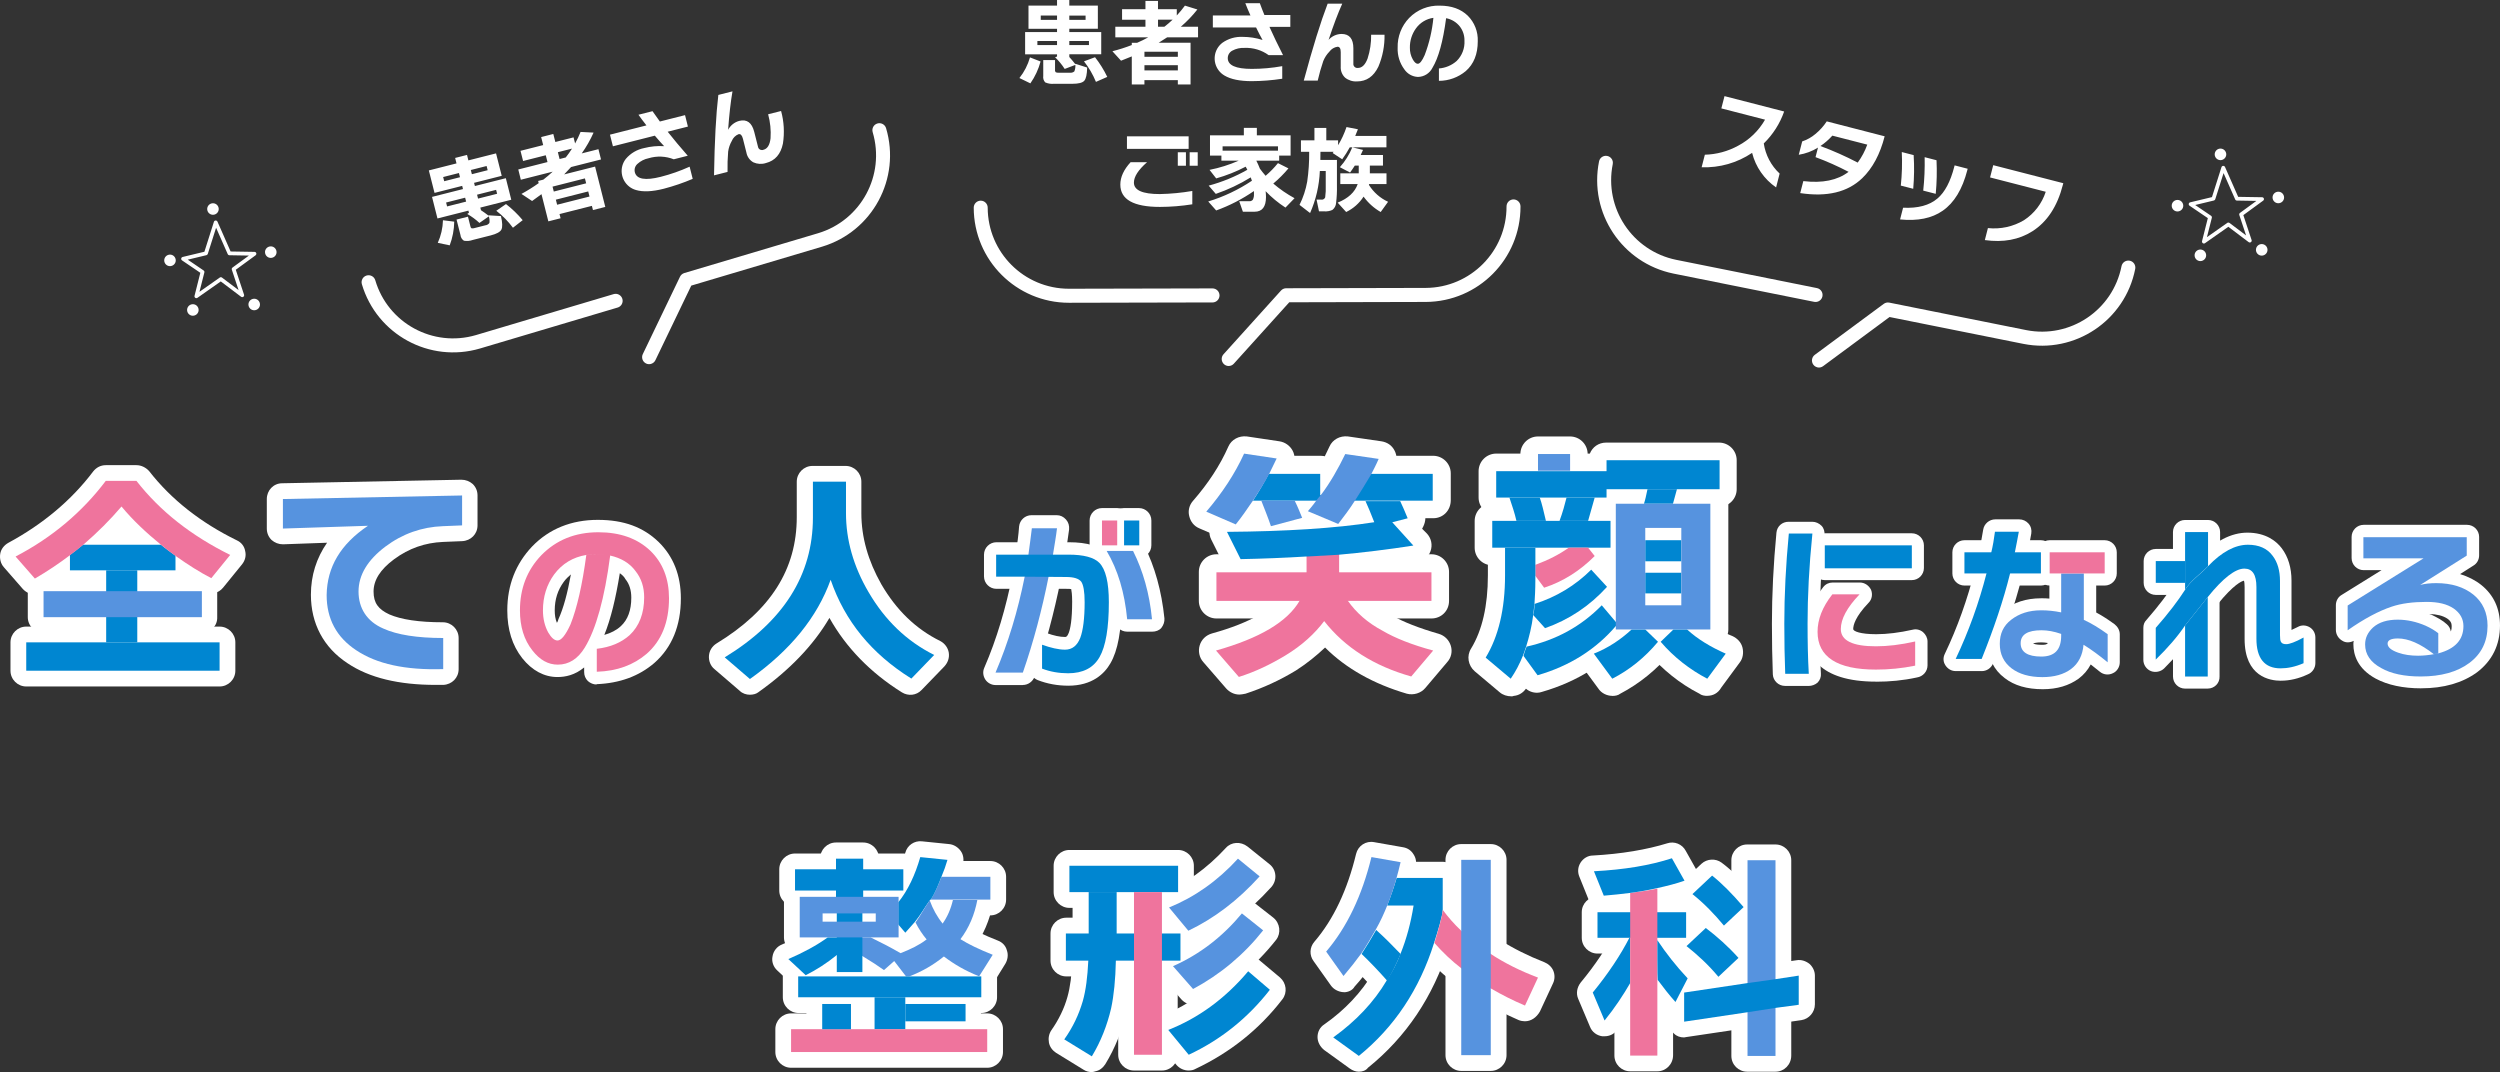 <?xml version="1.0" encoding="UTF-8"?><svg id="catch01.svg" xmlns="http://www.w3.org/2000/svg" width="823.15" height="353" viewBox="0 0 823.15 353"><rect x="0" y="0" width="823.15" height="353" fill="#333333" stroke="none"/><defs><style>.cls-1{fill-rule:evenodd;}.cls-1,.cls-2,.cls-3,.cls-4,.cls-5{stroke-width:0px;}.cls-1,.cls-4{fill:#fff;}.cls-2{fill:#5693df;}.cls-3{fill:#ef749d;}.cls-5{fill:#0086d1;}</style></defs><path id="_シェイプ_2140" class="cls-1" d="M725.3,80.06c-.22-.14-.32-.41-.26-.66l1.91-7.58-6.02-4.09c-.21-.13-.31-.38-.26-.62.04-.24.22-.43.46-.49l7.18-1.72,3.13-9.86c.08-.25.3-.42.56-.43.26,0,.5.13.61.37l4.33,9.83,7.87.13c.27,0,.51.17.59.43.08.25-.01.53-.23.69l-6.53,4.77,2.72,8.2c.09.26,0,.54-.23.7-.22.16-.52.15-.74-.01l-6.69-5.05-7.69,5.4c-.1.08-.23.12-.36.11-.13,0-.25-.04-.35-.11h0ZM734.09,73.4l5.46,4.12-2.24-6.73c-.08-.26.01-.53.23-.69l5.4-3.95-6.42-.11c-.24,0-.47-.14-.56-.37l-3.83-8.68-2.73,8.61c-.07.21-.24.36-.45.42l-6.16,1.48,5.23,3.55c.21.15.31.41.25.66l-1.61,6.38,6.69-4.7c.11-.07.23-.11.36-.11.14,0,.27.05.38.13h0ZM736.52,65.42h0ZM729.21,50.81c0,1.05.84,1.91,1.89,1.92,1.05,0,1.91-.84,1.92-1.89,0-1.05-.84-1.91-1.89-1.92h-.01c-1.05,0-1.9.84-1.91,1.89h0ZM748.26,65.01c0,1.05.84,1.91,1.89,1.91s1.91-.84,1.91-1.89-.84-1.91-1.89-1.91h-.01c-1.05,0-1.9.84-1.9,1.89h0ZM742.79,82.25c0,1.05.84,1.91,1.89,1.92,1.05,0,1.91-.84,1.92-1.89s-.84-1.91-1.89-1.92h-.01c-1.05,0-1.9.84-1.91,1.89h0ZM722.59,84.05c0,1.05.84,1.91,1.89,1.92,1.05,0,1.91-.84,1.92-1.89s-.84-1.91-1.89-1.92h-.02c-1.04,0-1.9.84-1.9,1.88h0ZM715.06,67.72c0,1.05.84,1.91,1.89,1.91s1.91-.84,1.91-1.89-.84-1.91-1.89-1.91h-.01c-1.05,0-1.9.84-1.9,1.89h0Z"/><path id="_シェイプ_2140-2" class="cls-1" d="M64.3,98.06c-.21-.14-.32-.41-.25-.66l1.91-7.58-6.03-4.09c-.28-.19-.36-.58-.17-.86.09-.13.22-.22.37-.26l7.17-1.72,3.13-9.86c.08-.25.3-.42.56-.43.26-.01.5.13.61.37l4.33,9.83,7.87.13c.34,0,.62.28.61.62,0,.2-.1.38-.25.5l-6.53,4.77,2.72,8.2c.09.26,0,.54-.23.7-.22.16-.52.15-.74-.01l-6.69-5.05-7.69,5.4c-.11.07-.23.11-.36.11s-.25-.04-.35-.11h0ZM73.1,91.4l5.46,4.12-2.23-6.73c-.08-.25,0-.53.22-.69l5.41-3.95-6.42-.11c-.24,0-.46-.15-.56-.37l-3.83-8.68-2.73,8.61c-.07.21-.24.37-.45.42l-6.15,1.48,5.22,3.55c.22.14.32.41.25.66l-1.61,6.37,6.69-4.7c.11-.07.23-.11.36-.11.14,0,.27.05.37.13h0ZM75.53,83.42h0ZM68.22,68.81c0,1.05.84,1.9,1.89,1.91,1.05,0,1.9-.84,1.91-1.89,0-1.05-.84-1.9-1.89-1.91h0c-1.05,0-1.9.84-1.91,1.89h0ZM87.26,83.01c0,1.05.84,1.91,1.89,1.91s1.91-.84,1.91-1.89-.84-1.91-1.89-1.91h-.01c-1.05,0-1.9.84-1.91,1.88h.01ZM81.8,100.25c0,1.05.84,1.91,1.89,1.91s1.91-.84,1.91-1.89-.84-1.91-1.89-1.91h-.01c-1.05,0-1.9.84-1.9,1.89h0ZM61.6,102.05c0,1.05.84,1.91,1.89,1.91s1.91-.84,1.91-1.89-.84-1.91-1.89-1.91h0c-1.05,0-1.9.84-1.91,1.89h0ZM54.07,85.72c0,1.05.84,1.91,1.89,1.91s1.91-.84,1.91-1.89-.84-1.91-1.89-1.91h0c-1.05,0-1.9.84-1.91,1.89h0Z"/><path id="_シェイプ_777" class="cls-1" d="M203.37,101.26l-45.34,13.49c-16.58,4.88-33.98-4.6-38.88-21.17-.36-1.22.33-2.5,1.55-2.86s2.5.33,2.86,1.55c4.17,14.14,19.01,22.22,33.15,18.06l45.34-13.49c1.22-.36,2.51.34,2.87,1.56s-.34,2.51-1.56,2.87h.01ZM214.38,119.82c-.55.16-1.14.12-1.66-.14-1.15-.56-1.62-1.94-1.07-3.09l12.25-25.48c.28-.58.79-1.02,1.42-1.21l44.08-13.12c14.12-4.25,22.14-19.12,17.94-33.26-.36-1.22.33-2.5,1.55-2.86s2.5.33,2.86,1.55c4.93,16.57-4.48,34.01-21.04,39l-43.1,12.83-11.81,24.56c-.28.59-.8,1.03-1.42,1.21h0Z"/><path id="_シェイプ_777-2" class="cls-1" d="M399.23,99.58l-47.29.11c-17.29-.02-31.3-14.02-31.33-31.31,0-1.27,1.02-2.3,2.29-2.31,1.27,0,2.3,1.02,2.31,2.29h0c.02,14.75,11.97,26.7,26.72,26.71l47.29-.11c1.28,0,2.31,1.03,2.32,2.31,0,1.28-1.03,2.31-2.31,2.32h0ZM404.56,120.51c-.57,0-1.13-.21-1.55-.6-.94-.86-1.01-2.32-.16-3.26l18.93-20.98c.43-.48,1.05-.76,1.7-.76l45.98-.11c14.74-.09,26.63-12.09,26.58-26.83,0-1.27,1.02-2.3,2.29-2.31,1.27,0,2.3,1.02,2.31,2.29h0c.06,17.3-13.88,31.37-31.17,31.47l-44.97.11-18.25,20.22c-.43.48-1.05.76-1.7.76h.01Z"/><path id="_シェイプ_777-3" class="cls-1" d="M597.37,99.39l-46.37-9.31c-16.94-3.46-27.9-19.97-24.5-36.93.25-1.25,1.46-2.05,2.71-1.8s2.05,1.46,1.8,2.71c-2.89,14.46,6.44,28.54,20.89,31.49l46.37,9.31c1.25.27,2.04,1.49,1.78,2.74-.26,1.22-1.45,2.02-2.68,1.79h0ZM598.45,120.96c-.56-.11-1.06-.43-1.4-.9-.75-1.03-.53-2.47.49-3.23l22.71-16.79c.52-.38,1.18-.53,1.82-.4l45.08,9.05c14.46,2.86,28.5-6.54,31.37-21,.22-1.25,1.42-2.08,2.67-1.86s2.08,1.42,1.86,2.67c0,.03-.01.06-.02.1-3.36,16.95-19.82,27.98-36.78,24.63l-44.09-8.85-21.9,16.19c-.52.39-1.18.53-1.81.41v-.02Z"/><path id="_患者さん" class="cls-1" d="M166.6,67.19l-3.19,2.21c2.08,1.6,3.92,3.48,5.48,5.59l3.21-2.5c-1.64-1.96-3.48-3.74-5.5-5.3h0ZM160.85,70.88l.04.15c-.92-.72-1.77-1.32-2.52-1.81l-.22-.87,10.19-2.58-1.79-7.1-10.19,2.58-.27-1.05,9.11-2.31-1.87-7.39-9.11,2.31-.45-1.8-3.91.99.45,1.8-9.11,2.31,1.87,7.4,9.11-2.31.26,1.05-10.19,2.58,1.79,7.1,10.19-2.58.18.72-.57.37c1.45.83,2.8,1.82,4.02,2.96l3.08-2.15c.24.69.31,1.44.2,2.16-.32.44-.82.73-1.36.78l-3.58.91c-.3.1-.61.13-.92.07-.24-.15-.39-.41-.41-.69l-.79-3.14-3.76.95,1.29,5.09c.07.77.49,1.46,1.14,1.88.98.17,1.99.08,2.92-.26l5.89-1.49c1.93-.49,3.11-1.13,3.52-1.91.41-.79.37-2.27-.14-4.46l-4.07-.25h-.02ZM155.37,57.36l-.35-1.38,5.2-1.32.35,1.38-5.2,1.32ZM157.4,65.38l-.32-1.28,6.27-1.59.33,1.29-6.28,1.59h0ZM146.26,59.67l-.35-1.38,5.2-1.32.35,1.38-5.2,1.32ZM147.21,67.97l-.33-1.29,6.27-1.59.33,1.29-6.27,1.59ZM145.85,72.52c-.07,2.57-.65,5.1-1.71,7.44l3.93.82c.94-2.49,1.45-5.13,1.49-7.8l-3.71-.46h0ZM184.25,52.36l-.57-2.25,4.66-1.18c-.64,1.01-1.32,1.98-2.06,2.91l-2.03.52ZM195.94,54.85l-10.19,2.58c.87-.9,1.63-1.71,2.28-2.43l9.86-2.5-.85-3.38-5.5,1.39c1.52-2.15,2.83-4.44,3.9-6.85l-4.28-.22c-.52,1.3-1.12,2.57-1.8,3.8l-.51-2.01-6,1.52-.67-2.64-4,1.02.67,2.64-7.47,1.89.85,3.35,7.47-1.89.57,2.24-9.62,2.44.84,3.38,10.49-2.66c-.96.9-1.99,1.78-3.09,2.63l-1.7.43.18.72c-1.82,1.3-3.72,2.48-5.68,3.55l3.51,2.33c1.01-.7,2.04-1.45,3.09-2.25l2.26,8.95,4.03-1.02-.35-1.38,10.66-2.7.35,1.38,4.06-1.03-3.36-13.29h0ZM182.34,63.07l-.41-1.62,10.66-2.71.41,1.62-10.66,2.71ZM183.44,67.42l-.42-1.68,10.66-2.71.42,1.68-10.66,2.7h0ZM225.55,37.91l-8.28,2.1c-.73-.98-1.54-2.11-2.42-3.4l-4.63,1.17c.73,1.05,1.61,2.22,2.63,3.51l-12.01,3.05.97,3.83,13.8-3.5c1.18,1.4,2.2,2.55,3.07,3.46-2.21-.14-4.43.07-6.58.62-2.35.47-4.48,1.72-6.03,3.55-2.22,2.82-1.72,6.91,1.1,9.13.66.52,1.41.9,2.22,1.13,2.31.69,5.37.55,9.18-.42,3.24-.85,6.42-1.93,9.51-3.25l-1.01-4.01c-3.07,1.39-6.25,2.51-9.52,3.34-5.1,1.29-7.94.79-8.52-1.5-.25-1,.07-2.06.85-2.75,1.03-.95,2.3-1.59,3.68-1.87,2.72-.82,5.64-.7,8.29.35l4.6-1.17c-2.5-2.85-4.7-5.49-6.61-7.91l6.66-1.69-.94-3.77h-.01ZM252.92,37.65c.7,2.57.97,5.24.79,7.89-.25,2.19-1.03,3.45-2.32,3.77-.67.28-1.45-.03-1.73-.7-.05-.12-.08-.24-.1-.36l-1.22-4.82c-.77-3.05-2.42-4.26-4.95-3.62-1.57.43-2.89,1.49-3.65,2.93.37-5.08.85-9.31,1.44-12.66l-4.66,1.18c-.76,6.38-1.24,15.2-1.42,26.48l4.45-1.13c-.05-2.23.02-4.47.2-6.69.17-1.23.58-2.42,1.2-3.51.41-1.01,1.2-1.81,2.21-2.22.68-.17,1.16.33,1.46,1.51l1.14,4.52c.24,1.36,1.08,2.55,2.28,3.23,1.3.59,2.77.68,4.13.24,3.03-.77,4.9-2.91,5.62-6.43.55-3.57.35-7.22-.61-10.71l-4.28,1.08.02.02Z"/><path id="_患者さんの_ご家族" class="cls-1" d="M360.55,18.84l-3.64,1.36c1.62,2.06,2.95,4.34,3.94,6.76l3.73-1.64c-1.11-2.3-2.46-4.48-4.04-6.49h.01ZM354.08,21v.15c-.72-.93-1.39-1.72-2-2.38v-.9h10.51v-7.32h-10.51v-1.08h9.4V1.85h-9.4V0h-4.04v1.85h-9.4v7.63h9.4v1.08h-10.51v7.32h10.51v.74l-.65.22c1.2,1.16,2.27,2.46,3.17,3.86l3.51-1.33c.06.73-.06,1.47-.34,2.15-.42.35-.97.5-1.51.42h-3.7c-.31.03-.62-.02-.91-.15-.19-.21-.28-.49-.23-.77v-3.24h-3.88v5.25c-.12.76.12,1.54.65,2.1.91.4,1.91.56,2.9.46h6.07c1.99,0,3.29-.33,3.88-.99s.91-2.11.96-4.36l-3.88-1.24h0ZM352.08,6.55v-1.42h5.36v1.42h-5.37.01ZM352.08,14.82v-1.32h6.47v1.33h-6.48.01ZM342.68,6.54v-1.42h5.36v1.42h-5.37.01ZM341.57,14.82v-1.32h6.47v1.33h-6.47ZM339.13,18.9c-.7,2.47-1.88,4.78-3.48,6.79l3.61,1.76c1.53-2.19,2.66-4.62,3.36-7.2l-3.48-1.35h0ZM381.29,8.8v-2.32h4.81c-.86.82-1.77,1.59-2.71,2.32h-2.1ZM392.01,14.08h-10.51c1.07-.66,2-1.26,2.8-1.79h10.17v-3.49h-5.67c2-1.71,3.83-3.62,5.45-5.68l-4.1-1.27c-.83,1.14-1.72,2.22-2.68,3.24v-2.07h-6.19V.31h-4.13v2.72h-7.7v3.46h7.7v2.32h-9.92v3.49h10.82c-1.15.64-2.36,1.24-3.64,1.79h-1.76v.74c-2.08.81-4.21,1.49-6.38,2.04l2.84,3.12c1.15-.43,2.33-.91,3.54-1.42v9.24h4.16v-1.42h11v1.42h4.19v-13.72h.01ZM376.82,18.71v-1.67h11v1.67h-11ZM376.82,23.19v-1.73h11v1.73h-11ZM424.86,4.94h-8.54c-.47-1.13-.98-2.43-1.51-3.89h-4.78c.45,1.19,1.02,2.54,1.7,4.05h-12.39v3.95h14.24c.8,1.65,1.51,3.02,2.13,4.11-2.11-.68-4.32-1.02-6.53-1.02-2.4-.12-4.76.57-6.72,1.96-2.84,2.19-3.36,6.28-1.17,9.12.51.67,1.15,1.22,1.88,1.65,2.08,1.24,5.08,1.85,9,1.85,3.35-.02,6.7-.28,10.02-.8v-4.14c-3.32.6-6.68.9-10.05.9-5.26,0-7.89-1.18-7.89-3.55,0-1.03.58-1.98,1.49-2.45,1.23-.67,2.62-.98,4.02-.91,2.84-.12,5.64.71,7.95,2.38h4.74c-1.72-3.38-3.21-6.48-4.47-9.3h6.87v-3.89h0v-.02ZM451.46,11.43c.05,2.66-.35,5.31-1.17,7.85-.78,2.06-1.84,3.09-3.17,3.09-.72.11-1.4-.39-1.51-1.11-.02-.12-.02-.25,0-.37v-4.98c0-3.15-1.3-4.73-3.91-4.73-1.63.03-3.17.73-4.25,1.95,1.6-4.84,3.1-8.81,4.5-11.92h-4.81c-2.3,5.99-4.92,14.43-7.86,25.33h4.59c.5-2.18,1.11-4.33,1.83-6.44.47-1.15,1.15-2.21,2.02-3.1.64-.88,1.61-1.46,2.68-1.61.7,0,1.05.61,1.05,1.82v4.66c-.1,1.38.42,2.73,1.42,3.69,1.11.89,2.52,1.34,3.94,1.25,3.12,0,5.47-1.62,7.03-4.85,1.41-3.33,2.1-6.92,2.03-10.53h-4.41ZM483.27,5.16c-2.28-2.2-5.35-3.3-9.22-3.3-3.78-.13-7.43,1.34-10.07,4.05-2.52,2.62-3.89,6.15-3.79,9.79-.1,2.55.67,5.05,2.18,7.1,1.01,1.52,2.68,2.46,4.5,2.53,2.03-.03,3.87-1.19,4.78-3,1.99-3.27,3.49-8.72,4.5-16.34,1.79.34,3.4,1.31,4.53,2.75,1.02,1.34,1.55,2.98,1.51,4.66.14,2.5-.8,4.94-2.59,6.7-1.62,1.42-3.67,2.28-5.82,2.44v4.08c3.23,0,6.36-1.14,8.84-3.21,2.63-2.3,3.95-5.58,3.95-9.82.13-3.15-1.07-6.21-3.3-8.43h0ZM469.09,18.13c-.84,1.92-1.6,2.87-2.28,2.87-.53,0-1.08-.47-1.63-1.42-.66-1.19-1-2.53-.96-3.89-.04-2.28.67-4.52,2.01-6.36,1.36-1.89,3.43-3.14,5.73-3.46-.4,4.2-1.37,8.32-2.87,12.26h0ZM394.36,50.13h-2.65v4.45h2.65v-4.44h0ZM390.48,50.13h-2.68v4.45h2.68v-4.44h0ZM391.37,44.88h-20.31v4.14h20.31v-4.14h0ZM392.57,62.88c-3.54.61-7.13.95-10.72,1.02-5.67,0-8.5-1.26-8.5-3.77,0-1.96,1.45-4.2,4.34-6.73h-5.42c-2.26,2.45-3.39,4.91-3.39,7.38,0,4.9,4.35,7.35,13.04,7.35,3.57-.01,7.14-.3,10.66-.86v-4.39h0ZM402.55,48.18h18.24v1.42h-18.24v-1.42h0ZM412.87,63.81c.06.66-.06,1.33-.35,1.93-.28.36-.73.55-1.19.51h-3.3l1.2,3.46h3.88c2.48,0,3.73-1.62,3.73-4.85,0-.64-.05-1.28-.12-1.91,1.96,2.05,4.15,3.86,6.53,5.4l2.99-3.09c-2.5-1.36-4.84-2.97-7-4.82,1.81-1.52,3.48-3.19,4.99-5l-3.45-1.73c-1.22,1.51-2.58,2.91-4.07,4.17-.72-.82-1.35-1.61-1.88-2.35-.37-.95-.76-1.82-1.17-2.62h7.52v-1.67h3.76v-6.68h-11.11v-2.47h-4.28v2.47h-11.15v6.67h3.76v1.67h5.7c-3.08,1.36-6.31,2.38-9.61,3.03l2.19,2.81c3.36-.94,6.62-2.24,9.71-3.86.29.53.47.87.55,1.02-4,2.27-8.28,4.03-12.73,5.22l2.34,2.72c4.02-1.38,7.88-3.2,11.5-5.44.2.53.34.9.4,1.11-4.44,2.97-9.29,5.27-14.39,6.83l2.62,2.96c4.39-1.59,8.57-3.74,12.42-6.39.02.31.03.61.03.9h-.02ZM439.1,49.98l-.31.4,3.14,2.07c.92-1.26,1.75-2.58,2.5-3.95h.83c-.98,2.4-2.37,4.62-4.1,6.55l3.36,1.76c.53-.72,1.06-1.48,1.57-2.29h1.29v2.56h-6.07v3.52h5.73c-.93,2.68-3.13,4.72-6.6,6.12l2.8,3.09c2.34-1.13,4.33-2.88,5.73-5.07,1.5,2.07,3.42,3.8,5.64,5.07l2.43-3.37c-2.6-1.19-4.8-3.13-6.31-5.56.01-.09.03-.19.06-.28h5.73v-3.52h-5.48v-2.56h4.32v-3.49h-7.34c.23-.45.48-1.01.77-1.67l-3.54-.86h11.25v-3.74h-10.28c.31-.72.61-1.45.89-2.19l-3.76-.74c-.7,2.09-1.63,4.1-2.77,5.99v-1.61h-3.88v-4.08h-3.91v4.08h-4.44v3.77h2.71c.04,3.29-.18,6.57-.65,9.82-.47,2.66-1.32,5.24-2.53,7.66l3.48,2.69c1.93-4.37,3.01-9.06,3.21-13.84h1.94v4.66c.06,1.34,0,2.68-.18,4.02-.21.54-.78.85-1.36.74h-1.48l.8,3.86h1.66c.94.08,1.88-.08,2.74-.46.73-.56,1.18-1.4,1.23-2.32.23-1.86.32-3.74.28-5.62v-8.52h-5.46c.02-.6.03-1.5.03-2.69h4.33Z"/><path id="_スタッフ" class="cls-1" d="M585.96,57.15c-2.81-2.62-4.65-6.12-5.22-9.92,3.02-2.94,5.32-6.54,6.71-10.52l-19.64-5.06-1.04,4.04,14.39,3.71c-2.08,3.65-5.16,6.63-8.88,8.59-3.36,1.84-7.11,2.85-10.94,2.95l-1.06,4.13c5.9.22,11.72-1.44,16.62-4.74,1.16,4.63,3.97,8.67,7.9,11.38l1.16-4.55h0ZM601.47,39.97c-1.02,1.56-2.28,2.96-3.72,4.14-1.28,1.09-2.76,1.92-4.36,2.45l-1.13,4.4c2.24-.36,4.4-1.16,6.33-2.36l-.81,3.14c3.73,1.38,7.36,3,10.88,4.84-3.64,2.78-8.61,3.8-14.9,3.05l-1.02,3.95c8.82,1.34,15.63-.3,20.42-4.91,3.41-3.29,5.87-7.88,7.38-13.79l-19.07-4.92h0ZM611.67,53.54c-3.97-2.08-8.07-3.9-12.28-5.46,1.45-.97,2.77-2.12,3.93-3.42l11.5,2.96c-.76,2.11-1.82,4.11-3.15,5.92h0ZM637.62,52.76l-3.91-1.01c.08,3.68-.07,7.35-.47,11.01l4.12,1.06c.35-3.68.43-7.37.26-11.06h0ZM647.87,55.56l-4.29-1.11-.11.42c-1.26,4.93-3.11,8.43-5.56,10.5-2.65,2.25-6.42,3.26-11.3,3.02l-.99,3.86c5.79.58,10.47-.37,14.03-2.86,3.79-2.62,6.49-7.08,8.11-13.38l.11-.45h0ZM630.09,51.07l-3.91-1.01c.18,3.69.07,7.38-.32,11.05l4.09,1.05c.32-3.69.37-7.4.14-11.09h0ZM679.36,60.32l-23.07-5.94-1.04,4.04,18.33,4.72c-1.24,3.85-3.77,7.16-7.16,9.36-3.57,2.13-7.74,3.04-11.88,2.6l-1.01,3.95c6.03.85,11.24-.11,15.63-2.89,4.89-3.1,8.24-8.2,10.06-15.3l.14-.54h0Z"/><path class="cls-4" d="M584.6,352.87h-9.34c-2.85,0-5.19-2.33-5.19-5.19v-64.44c0-2.85,2.33-5.19,5.19-5.19h9.34c2.85,0,5.19,2.33,5.19,5.19v64.31c0,2.98-2.33,5.32-5.19,5.32Z"/><path class="cls-4" d="M554.52,341.59c-1.3,0-2.46-.39-3.37-1.3-1.17-1.04-1.82-2.46-1.82-3.89v-9.6c0-2.59,1.94-4.8,4.41-5.19l37.86-5.45c1.43-.26,2.98.26,4.15,1.17,1.17,1.04,1.82,2.46,1.82,3.89v9.47c0,2.59-1.94,4.8-4.41,5.19l-16.99,2.46h0l-20.88,3.11c-.26,0-.52.13-.78.13h.01ZM575.39,333.29h0Z"/><path class="cls-4" d="M528.33,341.2h-.78c-1.82-.26-3.37-1.43-4.02-3.11l-3.89-9.21c-.78-1.82-.39-3.76.78-5.32,4.93-5.96,8.82-11.8,11.28-16.99.91-1.82,2.72-2.98,4.67-2.98h.26c2.85,0,5.19,2.33,5.19,5.19v14.65c0,1.04-.13,1.94-.65,2.85-2.46,4.28-5.45,8.69-8.95,13.1-.91,1.17-2.33,1.82-3.89,1.82h0Z"/><path class="cls-4" d="M555.17,313.97h-29.17c-2.85,0-5.19-2.33-5.19-5.19v-8.43c0-2.85,2.33-5.19,5.19-5.19h29.17c2.85,0,5.19,2.33,5.19,5.19v8.43c0,2.85-2.33,5.19-5.19,5.19h0Z"/><path class="cls-4" d="M545.7,352.74h-8.95c-2.85,0-5.19-2.33-5.19-5.19v-53.55c0-2.59,1.94-4.8,4.54-5.19,2.85-.39,5.71-.78,8.56-1.43,1.56-.26,3.11.13,4.28,1.04,1.17,1.04,1.94,2.46,1.94,4.02v54.98c0,2.98-2.33,5.32-5.19,5.32h.01Z"/><path class="cls-4" d="M528.07,299.97c-2.07,0-4.02-1.3-4.8-3.24l-3.24-8.04c-.65-1.56-.52-3.24.39-4.67.91-1.43,2.46-2.33,4.02-2.33,9.47-.52,17.76-1.94,24.51-4.02,2.33-.78,4.93.26,6.09,2.46l4.15,7.39c.78,1.3.91,2.98.39,4.41-.52,1.43-1.69,2.59-3.11,3.11-2.85,1.04-6.09,1.94-9.72,2.72-2.85.65-5.96,1.17-9.08,1.43h-.39c-3.24.39-6.22.65-8.82.91-.13-.13-.26-.13-.39-.13h0ZM536.75,294h0Z"/><path class="cls-4" d="M551.66,335.11c-1.43,0-2.85-.65-3.89-1.82-2.2-2.46-4.28-5.06-6.22-7.65-.65-.91-1.04-1.94-1.04-3.11v-12.97c0-2.33,1.56-4.28,3.76-4.93s4.54.26,5.83,2.07c2.59,4.02,5.83,7.91,9.47,11.8,1.56,1.56,1.82,4.02.78,5.96l-4.02,7.78c-.78,1.56-2.33,2.59-4.02,2.72-.26.13-.52.13-.65.13v.02h0Z"/><path class="cls-4" d="M565.67,326.81h-.26c-1.43-.13-2.72-.78-3.63-1.82-2.98-3.5-6.22-6.61-9.72-9.34-1.17-.91-1.94-2.33-2.07-3.89s.52-2.98,1.69-4.02l6.35-5.96c1.82-1.69,4.54-1.82,6.61-.39,4.02,2.98,7.91,6.48,11.41,10.5.39.52.78,1.04,1.04,1.69.78,1.94.26,4.28-1.3,5.71l-6.61,6.22c-.91.78-2.07,1.3-3.5,1.3h0Z"/><path class="cls-4" d="M567.61,309.95h-.39c-1.43-.13-2.72-.78-3.63-1.94-2.85-3.5-6.09-6.74-9.6-9.6-1.17-.91-1.82-2.33-1.94-3.89s.52-2.98,1.69-4.02l6.48-6.09c1.82-1.69,4.67-1.82,6.61-.39,3.5,2.59,7.26,6.35,11.28,11.15,1.3,1.56,1.56,3.76.78,5.58-.39.78-.78,1.3-1.43,1.82l-6.35,5.83c-1.04,1.04-2.2,1.56-3.5,1.56h0Z"/><path class="cls-4" d="M447.42,352.87c-1.04,0-2.07-.39-2.98-1.04l-8.43-6.09c-1.3-1.04-2.2-2.59-2.2-4.28s.78-3.24,2.2-4.15c6.87-4.8,12.32-10.63,16.21-17.25,1.56-2.72,2.98-5.45,4.02-8.17,0-.09.04-.17.13-.26,1.04-2.59,1.94-5.45,2.72-8.43h-2.33c-1.69,0-3.37-.91-4.28-2.33-.91-1.43-1.17-3.24-.52-4.8,1.04-2.72,2.07-5.58,2.85-8.56.65-2.2,2.72-3.76,4.93-3.76h15.17c2.85,0,5.19,2.33,5.19,5.19v10.37c0,2.33-.91,5.83-2.98,12.32l-.13.26c-5.06,16.21-14,29.56-26.58,39.68-.65.91-1.82,1.3-2.98,1.3h-.01ZM468.94,294.39l.52.52c.13.26.39.39.52.65v-1.17h-1.04,0Z"/><path class="cls-4" d="M442.49,326.68h-.26c-1.56-.13-3.11-.91-4.02-2.2l-5.71-8.04c-1.43-1.94-1.3-4.54.26-6.35,6.35-7.39,10.89-17.12,13.74-28.91.65-2.72,3.24-4.41,5.96-3.89l9.6,1.69c1.43.26,2.59,1.04,3.37,2.33.78,1.17,1.04,2.59.65,4.02-.52,2.07-.91,3.76-1.43,5.32-.91,3.37-2.07,6.48-3.24,9.47,0,.13-.13.13-.13.26-1.04,2.72-2.33,5.45-3.89,8.17-1.69,3.11-3.37,5.83-5.19,8.43-1.69,2.46-3.76,5.19-6.22,7.91-.65,1.17-2.07,1.82-3.5,1.82v-.03h.01Z"/><path class="cls-4" d="M456.75,328.1c-1.43,0-2.85-.65-3.89-1.82-2.72-3.11-5.45-5.96-8.17-8.43-1.82-1.82-2.2-4.67-.65-6.74,1.43-2.07,2.85-4.41,4.28-7.13.78-1.82,2.72-2.98,4.67-2.98h0c1.43,0,2.72.65,3.76,1.56,2.72,2.59,5.45,5.19,8.04,7.91,1.43,1.43,1.82,3.63,1.04,5.58-1.3,3.37-2.98,6.61-4.8,9.6-.91,1.43-2.33,2.33-4.02,2.46h-.26Z"/><path class="cls-4" d="M502.13,336.27c-.65,0-1.43-.13-2.07-.39-4.15-1.82-8.04-3.76-11.8-5.83-3.63-2.07-7-4.41-10.24-7-3.63-2.85-6.87-5.83-9.6-9.08-1.17-1.3-1.56-3.24-1.04-4.93l.13-.26c.78-2.33,2.46-7.91,2.59-9.34,0-2.2,1.43-4.15,3.5-4.93,2.07-.65,4.41.13,5.83,1.82,1.56,2.2,3.5,4.28,5.58,6.22,2.72,2.59,5.71,4.93,8.95,7,4.28,2.72,9.21,5.19,14.52,7.26,1.3.52,2.46,1.56,2.98,2.85s.52,2.85-.13,4.15l-4.28,9.21c-1.17,2.07-2.98,3.24-4.93,3.24h.01Z"/><path class="cls-4" d="M490.85,352.61h-9.72c-2.85,0-5.19-2.33-5.19-5.19v-64.31c0-2.85,2.33-5.19,5.19-5.19h9.72c2.85,0,5.19,2.33,5.19,5.19v64.31c0,2.85-2.33,5.19-5.19,5.19Z"/><path class="cls-4" d="M359.5,353c-.91,0-1.94-.26-2.72-.78l-9.08-5.58c-1.17-.78-2.07-1.94-2.33-3.37-.26-1.43,0-2.85.78-4.02,2.46-3.5,4.28-7.26,5.32-11.02.91-3.24,1.43-7.26,1.56-12.06.13-1.82.13-5.83.13-8.82v-13.61c0-2.85,2.33-5.19,5.19-5.19h9.21c2.85,0,5.19,2.33,5.19,5.19v13.61l-.13,8.95v.13c-.13,6.48-.65,12.06-1.69,16.6-1.43,6.22-3.76,12.06-7,17.37-.78,1.17-1.82,2.07-3.24,2.33-.39.13-.78.26-1.17.26h-.02ZM357.56,340.55h0s0-.04,0,0t0,0Z"/><path class="cls-4" d="M388.68,321.49h-37.6c-2.85,0-5.19-2.33-5.19-5.19v-8.95c0-2.85,2.33-5.19,5.19-5.19h37.6c2.85,0,5.19,2.33,5.19,5.19v8.95c0,2.85-2.33,5.19-5.19,5.19Z"/><path class="cls-4" d="M387.9,298.93h-35.79c-2.85,0-5.19-2.33-5.19-5.19v-8.69c0-2.85,2.33-5.19,5.19-5.19h35.79c2.85,0,5.19,2.33,5.19,5.19v8.69c0,2.85-2.33,5.19-5.19,5.19Z"/><path class="cls-4" d="M382.58,352.48h-9.21c-2.85,0-5.19-2.33-5.19-5.19v-53.55c0-2.85,2.33-5.19,5.19-5.19h9.21c2.85,0,5.19,2.33,5.19,5.19v53.55c0,2.85-2.33,5.19-5.19,5.19Z"/><path class="cls-4" d="M391.4,352.48c-1.56,0-2.98-.65-4.02-1.82l-6.74-8.17c-1.04-1.3-1.43-2.98-1.04-4.67.39-1.56,1.56-2.98,3.11-3.5,9.08-3.5,17.12-9.6,24.25-17.89,1.82-2.2,5.06-2.46,7.26-.65l7.26,6.09c2.07,1.82,2.46,4.93.78,7.13-7.65,9.98-17.37,17.63-28.66,22.95-.65.39-1.43.52-2.2.52h0Z"/><path class="cls-4" d="M391.14,311.64c-1.56,0-2.98-.65-4.02-1.82l-6.35-7.78c-1.04-1.3-1.43-2.98-1.04-4.54.39-1.56,1.56-2.98,3.11-3.5,7.52-2.98,14.52-8.04,20.75-14.78,1.82-2.07,4.93-2.2,7.13-.52l7.26,5.83c1.17.91,1.82,2.2,1.94,3.63.13,1.43-.39,2.85-1.3,3.89-7.65,8.43-16.08,14.91-25.15,19.19-.78.26-1.56.39-2.33.39h0Z"/><path class="cls-4" d="M392.83,330.83c-1.43,0-2.85-.65-3.89-1.82l-6.61-7.52c-1.04-1.3-1.56-2.85-1.17-4.54s1.43-2.98,2.98-3.63c8.04-3.63,15.04-8.95,20.75-15.95,1.82-2.2,5.06-2.46,7.26-.78l7.13,5.58c2.2,1.82,2.59,5.06.91,7.26-6.87,8.69-15.17,15.56-24.77,20.62-.91.52-1.82.78-2.59.78h0Z"/><path class="cls-4" d="M265.14,326.29c-1.3,0-2.59-.52-3.5-1.43l-5.71-5.32c-1.3-1.17-1.94-2.98-1.56-4.67.26-1.69,1.43-3.24,3.11-3.89,4.41-1.82,8.43-4.02,11.93-6.61.91-.65,1.94-.91,2.98-.91h3.24c2.85,0,5.19,2.33,5.19,5.19v5.71c0,1.82-.91,3.37-2.2,4.28-3.76,2.85-7.39,5.32-11.02,7.13-.91.26-1.69.52-2.46.52h0Z"/><path class="cls-4" d="M299.63,326.68h-1.04c-1.56,0-3.11-.78-4.02-1.94l-.65-.78c-1.82,1.04-4.02.91-5.71-.39-1.56-1.17-3.89-2.72-6.87-4.41-1.56-.91-2.59-2.59-2.59-4.54v-6.09c0-2.85,2.33-5.19,5.19-5.19h2.72c.78,0,1.56.13,2.2.52,2.72,1.3,5.45,2.72,8.04,4.15,1.94-.91,3.63-1.82,5.06-2.85,1.69-1.17,3.11-2.59,4.15-4.02,1.3-1.82,2.2-3.76,2.59-5.96.52-2.33,2.59-4.02,5.06-4.02h8.04c1.56,0,2.98.65,4.02,1.82s1.43,2.72,1.17,4.28c-1.04,5.58-3.24,10.76-6.61,15.3-1.82,2.33-3.89,4.67-6.48,6.61-3.63,2.98-7.91,5.32-12.45,7.13-.52.26-1.17.39-1.82.39h0Z"/><path class="cls-4" d="M326.08,301.39h-19.71c-1.94,0-3.76-1.17-4.67-2.85-.91-1.82-.65-3.89.52-5.45.78-1.04,2.2-4.41,2.98-6.35s2.72-3.24,4.8-3.24h16.08c2.85,0,5.19,2.33,5.19,5.19v7.52c0,2.85-2.33,5.19-5.19,5.19h0Z"/><path class="cls-4" d="M298.21,312.28s-.04,0,0,0c-1.56,0-2.98-.65-3.89-1.82l-2.33-2.72c-.78-.91-1.3-2.2-1.3-3.37v-7.26c0-1.17.39-2.33,1.17-3.24,2.72-3.5,4.93-7.91,6.22-13.1.65-2.46,2.98-4.02,5.45-3.76l8.95.91c1.56.13,2.98,1.04,3.89,2.33s1.04,2.98.65,4.41c-.65,2.07-1.43,4.02-2.07,5.83-1.43,3.5-2.59,6.48-4.15,8.43-.13.13-.13.26-.26.39l-.26.26c-.65.78-1.17,1.82-1.82,2.85-.91,1.43-1.94,2.98-3.11,4.41-.91,1.17-2.07,2.33-3.37,3.76-1.04,1.17-2.33,1.69-3.76,1.69h-.01ZM306.38,296.21h0Z"/><path class="cls-4" d="M322.32,326.55h-.26c-.65,0-1.3-.13-1.94-.39-4.67-1.94-8.95-4.28-12.58-7.13-2.33-1.94-4.54-4.02-6.48-6.35-1.56-1.94-3.11-4.15-4.28-6.61-1.04-1.82-.78-4.15.52-5.71.78-1.04,1.56-2.2,2.33-3.37.65-1.04,1.3-2.07,2.07-3.11.39-.65.91-1.17,1.56-1.69,2.07-1.3,4.67-1.04,6.35.65h0c.65.65,1.17,1.43,1.43,2.33.78,2.2,1.94,4.15,3.24,5.83,1.3,1.56,2.85,2.85,4.67,4.15,2.07,1.3,5.32,2.85,9.6,4.54,1.43.52,2.59,1.69,2.98,3.24.52,1.43.26,3.11-.52,4.41l-4.41,7.13c-.78,1.17-2.46,2.07-4.28,2.07h0Z"/><path class="cls-4" d="M283.94,325.25h-8.43c-2.85,0-5.19-2.33-5.19-5.19v-19.45c0-.65,0-1.43-.13-2.33-.13-1.04-.13-1.94-.13-3.11v-12.58c0-2.85,2.33-5.19,5.19-5.19h8.95c2.85,0,5.19,2.33,5.19,5.19v12.58c0,1.04,0,2.07-.13,2.98,0,.78-.13,1.56-.13,2.33v19.32c0,3.11-2.33,5.45-5.19,5.45h0Z"/><path class="cls-4" d="M297.43,298.41h-35.66c-2.85,0-5.19-2.33-5.19-5.19v-7c0-2.85,2.33-5.19,5.19-5.19h35.66c2.85,0,5.19,2.33,5.19,5.19v7c0,2.85-2.33,5.19-5.19,5.19Z"/><path class="cls-4" d="M323.1,333.55h-60.16c-2.85,0-5.19-2.33-5.19-5.19v-6.87c0-2.85,2.33-5.19,5.19-5.19h60.16c2.85,0,5.19,2.33,5.19,5.19v6.87c0,2.85-2.33,5.19-5.19,5.19Z"/><path class="cls-4" d="M298.08,344.05h-10.11c-2.85,0-5.19-2.33-5.19-5.19v-10.63c0-2.85,2.33-5.19,5.19-5.19h10.11c2.85,0,5.19,2.33,5.19,5.19v10.63c0,2.85-2.33,5.19-5.19,5.19Z"/><path class="cls-4" d="M317.79,341.46h-19.84c-2.85,0-5.19-2.33-5.19-5.19v-5.71c0-2.85,2.33-5.19,5.19-5.19h19.84c2.85,0,5.19,2.33,5.19,5.19v5.71c0,2.85-2.33,5.19-5.19,5.19Z"/><path class="cls-4" d="M325.05,351.57h-64.57c-2.85,0-5.19-2.33-5.19-5.19v-7.52c0-2.85,2.33-5.19,5.19-5.19h64.57c2.85,0,5.19,2.33,5.19,5.19v7.52c0,2.85-2.33,5.19-5.19,5.19Z"/><path class="cls-4" d="M280.18,344.05h-9.47c-2.85,0-5.19-2.33-5.19-5.19v-8.3c0-2.85,2.33-5.19,5.19-5.19h9.47c2.85,0,5.19,2.33,5.19,5.19v8.3c0,2.85-2.33,5.19-5.19,5.19Z"/><path class="cls-4" d="M295.87,313.84h-32.55c-2.85,0-5.19-2.33-5.19-5.19v-13.36c0-2.85,2.33-5.19,5.19-5.19h32.55c2.85,0,5.19,2.33,5.19,5.19v13.36c0,2.85-2.33,5.19-5.19,5.19Z"/><path class="cls-4" d="M797.18,226.64c-5.97,0-11.04-1.1-14.93-3.19-6.07-3.28-7.37-7.96-7.37-11.24,0-.4,0-.8.1-1.2-1.2.6-2.59.7-3.68,0-1.3-.7-2.19-2.09-2.19-3.58v-8.16c0-1.4.7-2.69,1.89-3.38l13.14-8.16h-5.87c-2.19,0-3.98-1.79-3.98-3.98v-6.97c0-2.19,1.79-3.98,3.98-3.98h34.03c2.19,0,3.98,1.79,3.98,3.98v6.07c0,1.4-.7,2.69-1.89,3.38l-4.38,2.79c2.59.8,4.97,1.99,6.97,3.58,4.08,3.28,6.17,7.76,6.17,13.33,0,6.47-2.59,11.64-7.56,15.43-4.77,3.48-10.94,5.27-18.41,5.27h0ZM799.87,202.15c.2.1.4.2.6.2,2.09,1,3.88,1.99,5.17,3.19.7.6,1.2,1.49,1.3,2.39.3-.7.3-1.3.3-1.79,0-.9-.3-1.69-1.49-2.49-1.4-.9-3.28-1.4-5.87-1.49h0ZM813.3,200.16c1,1.49,1.59,3.19,1.79,4.97-.1-1.99-.7-3.58-1.79-4.97ZM793,191.5l-7.37,4.57c.2-.1.4-.1.6-.2,2.09-.7,4.57-1.2,7.17-1.49-.1-.1-.2-.3-.2-.5-.3-.7-.4-1.59-.2-2.39h0ZM800.66,180.66c.6.5,1,1.2,1.2,1.89s.2,1.3.1,1.99l6.27-3.88h-7.57Z"/><path class="cls-4" d="M726.92,226.73h-7.46c-2.19,0-3.98-1.79-3.98-3.98v-16.82c0-.8.3-1.59.7-2.29.07-.13,1.69-2.19,4.87-6.17l2.69-3.38c1.1-1.3,2.79-1.79,4.38-1.3,1.59.6,2.69,2.09,2.69,3.78v26.17c.1,2.19-1.69,3.98-3.88,3.98h-.01Z"/><path class="cls-4" d="M751,224.14c-3.58,0-11.94-1.3-11.94-13.73v-17.12c0-1.1-.1-1.79-.2-2.09-.7.1-3.38,1.2-8.76,7.86-2.59,3.19-7.07,8.76-7.46,9.26l-.1.1c-2.69,3.78-5.97,7.66-9.95,11.64-1.1,1.1-2.89,1.49-4.38.9s-2.49-2.09-2.49-3.68v-10.55c0-1,.3-1.89,1-2.59,3.98-4.57,7.07-8.66,9.26-12.04,1.49-2.49,3.68-4.28,5.47-5.97.9-.8,1.79-1.59,2.49-2.39,5.27-5.57,10.74-8.36,16.03-8.36,6.07,0,9.56,2.79,11.34,5.17,2.09,2.79,3.19,6.37,3.19,10.65v16.22c.5-.2,1.2-.6,2.09-1,1.2-.7,2.69-.6,3.88.1s1.89,1.99,1.89,3.38v8.46c0,1.59-1,3.09-2.49,3.68-2.99,1.4-5.97,2.09-8.86,2.09h-.01ZM747.13,212c.4,4.18,2.29,4.18,3.98,4.18.4,0,.8,0,1.2-.1-2.79-.3-4.08-1.99-4.57-2.79-.3-.4-.5-.8-.6-1.3h-.01ZM740.56,183.34c2.09.4,5.17,1.79,6.17,6.67-.2-1.89-.7-3.48-1.49-4.57-.7-.9-1.89-1.99-4.67-2.09h-.01Z"/><path class="cls-4" d="M719.46,198.17c-.4,0-.7-.1-1.1-.2-1.69-.5-2.89-2.09-2.89-3.78v-19c0-2.19,1.79-3.98,3.98-3.98h7.56c2.19,0,3.98,1.79,3.98,3.98v11.24c0,1-.4,1.99-1.1,2.79-1,1-1.99,1.89-2.99,2.79-1.59,1.4-3.09,2.79-4.08,4.28-.8,1.2-2.09,1.89-3.38,1.89h.02Z"/><path class="cls-4" d="M719.46,195.88h-9.66c-2.19,0-3.98-1.79-3.98-3.98v-7.17c0-2.19,1.79-3.98,3.98-3.98h9.66c2.19,0,3.98,1.79,3.98,3.98v7.17c0,2.19-1.79,3.98-3.98,3.98Z"/><path class="cls-4" d="M672.59,226.93c-5.17,0-9.36-1.2-12.54-3.68-3.58-2.69-5.47-6.57-5.47-11.24s1.79-8.26,5.17-11.04c3.19-2.59,7.37-3.98,12.34-3.98.9,0,1.79,0,2.69.1v-8.36c0-2.19,1.79-3.98,3.98-3.98h7.46c2.19,0,3.98,1.79,3.98,3.98v12.94c1.89,1,3.88,2.29,6.07,3.88,1,.8,1.69,1.99,1.69,3.28v9.26c0,1.49-.9,2.99-2.29,3.58-1.4.7-3.09.5-4.28-.5-1-.8-1.99-1.59-2.99-2.39-1,1.89-2.29,3.38-3.98,4.67-3.19,2.29-7.07,3.48-11.84,3.48h0ZM669.4,211.91c.3.1,1.1.4,2.69.4,1.1,0,1.79,0,2.19-.6-.7-.1-1.4-.2-2.09-.2-1.59,0-2.39.2-2.79.4h0Z"/><path class="cls-4" d="M692.99,192.8h-18.11c-2.19,0-3.98-1.79-3.98-3.98v-6.97c0-2.19,1.79-3.98,3.98-3.98h18.11c2.19,0,3.98,1.79,3.98,3.98v6.97c0,2.19-1.79,3.98-3.98,3.98Z"/><path class="cls-4" d="M652.49,220.96h-8.56c-1.4,0-2.59-.7-3.38-1.89s-.8-2.59-.2-3.78c4.18-8.76,7.46-18.01,9.85-27.47.5-1.99,1-4.18,1.59-6.87.4-1.99.8-4.18,1.2-6.57.3-1.89,1.99-3.38,3.98-3.38h7.86c1.2,0,2.29.5,3.09,1.4.8.9,1.1,2.09.9,3.28-.4,2.19-.8,4.47-1.3,6.87-.5,2.59-1.1,4.97-1.69,7.17,0,.1,0,.2-.1.3-2.29,8.96-5.47,18.51-9.46,28.36-.7,1.69-2.19,2.59-3.78,2.59h0Z"/><path class="cls-4" d="M671.99,192.8h-25.17c-2.19,0-3.98-1.79-3.98-3.98v-6.97c0-2.19,1.79-3.98,3.98-3.98h25.17c2.19,0,3.98,1.79,3.98,3.98v6.97c0,2.19-1.79,3.98-3.98,3.98Z"/><path class="cls-4" d="M629.49,191.01h-28.66c-2.19,0-3.98-1.79-3.98-3.98v-7.46c0-2.19,1.79-3.98,3.98-3.98h28.66c2.19,0,3.98,1.79,3.98,3.98v7.46c0,2.19-1.79,3.98-3.98,3.98Z"/><path class="cls-4" d="M617.75,224.44c-19.11,0-23.19-8.96-23.19-16.42,0-4.97,1.99-9.95,5.77-14.73.8-1,1.89-1.49,3.09-1.49h8.96c1.59,0,2.99,1,3.68,2.39.6,1.49.3,3.19-.8,4.28-4.47,4.67-5.07,7.46-5.07,8.66,0,.7,2.29,1.69,7.56,1.69,3.58,0,7.66-.5,12.04-1.49,1.2-.3,2.39,0,3.38.8.9.8,1.49,1.89,1.49,3.09v7.86c0,1.99-1.49,3.68-3.48,3.98-4.57,1-9.06,1.4-13.43,1.4v-.02h0ZM602.72,210.41c.4,1.3,1.2,2.79,3.38,3.98-1.69-1.1-2.79-2.49-3.38-3.98Z"/><path class="cls-4" d="M595.46,225.84h-7.76c-2.09,0-3.88-1.69-3.98-3.78-.2-5.37-.3-10.94-.3-16.72,0-9.56.5-19.6,1.49-29.96.2-2.09,1.89-3.58,3.98-3.58h7.86c1.1,0,2.19.5,2.99,1.3s1.1,1.99,1,3.09c-1.1,10.65-1.59,20.4-1.59,29.16,0,5.77.1,11.34.4,16.42.1,1.1-.3,2.19-1.1,2.99-.8.7-1.89,1.1-2.99,1.1v-.02h0Z"/><path class="cls-4" d="M553.59,201.18h-11.87c-3.18,0-5.79-2.6-5.79-5.79v-6.8c0-3.18,2.6-5.79,5.79-5.79h11.87c3.18,0,5.79,2.6,5.79,5.79v6.8c0,3.18-2.6,5.79-5.79,5.79Z"/><path class="cls-4" d="M550.83,171.64h-9.56c-3.18,0-5.79-2.6-5.79-5.79,0-.73.15-1.45.44-2.03.29-1.02.58-2.31,1.02-3.91.58-2.6,2.89-4.49,5.65-4.49h9.7c1.74,0,3.47.87,4.49,2.17,1.16,1.45,1.45,3.18,1.02,4.92-.29,1.16-.73,2.75-1.45,5.07-.58,2.31-2.89,4.05-5.5,4.05h-.02Z"/><path class="cls-4" d="M528.97,169.62h-36.34c-3.18,0-5.79-2.6-5.79-5.79v-8.69c0-3.18,2.6-5.79,5.79-5.79h30.84c.87-2.17,2.89-3.62,5.36-3.62h37.2c3.18,0,5.79,2.6,5.79,5.79v9.56c0,3.18-2.6,5.79-5.79,5.79h-32.14c-1.02,1.74-2.75,2.75-4.92,2.75h.01-.01Z"/><path class="cls-4" d="M522.9,177.29h-9.41c-1.89,0-3.62-.87-4.78-2.46s-1.31-3.47-.73-5.21c.87-2.6,1.6-4.92,2.03-6.94.58-2.6,2.89-4.49,5.65-4.49h9.41c1.74,0,3.47.87,4.63,2.17,1.16,1.45,1.45,3.18,1.02,4.92-.73,2.6-1.45,5.36-2.31,7.96-.87,2.46-3.04,4.05-5.5,4.05h-.01Z"/><path class="cls-4" d="M530.28,186.13h-38.94c-3.18,0-5.79-2.6-5.79-5.79v-8.83c0-3.18,2.6-5.79,5.79-5.79h38.94c3.18,0,5.79,2.6,5.79,5.79v8.83c0,3.18-2.6,5.79-5.79,5.79Z"/><path class="cls-4" d="M508.42,199.3c-1.74,0-3.47-.87-4.63-2.31l-2.89-3.91c-.73-1.02-1.16-2.17-1.16-3.47v-3.62c0-2.46,1.6-4.63,3.76-5.5,3.76-1.45,7.09-3.04,9.56-4.92,1.02-.73,2.17-1.16,3.47-1.16h6.23c1.89,0,3.62.87,4.63,2.31l2.03,2.46c1.89,2.31,1.74,5.65-.29,7.82-5.5,5.5-11.87,9.56-18.82,11.87-.58.29-1.31.44-1.89.44h0Z"/><path class="cls-4" d="M497.57,229.27c-1.31,0-2.75-.44-3.76-1.31l-8.25-6.94c-2.17-1.89-2.75-5.07-1.16-7.53,3.62-5.94,5.5-14.05,5.5-24.03v-9.12c0-3.18,2.6-5.79,5.79-5.79h9.85c3.18,0,5.79,2.6,5.79,5.79v10.72c0,3.18-.15,5.94-.29,8.25-.15,1.45-.29,2.75-.44,4.05-.58,4.05-1.45,7.82-2.46,11.29-.44,1.31-.87,2.31-1.16,3.33-1.31,3.18-2.75,6.08-4.49,8.69-.87,1.31-2.31,2.31-4.05,2.46-.29.15-.58.15-.87.15h-.01,0Z"/><path class="cls-4" d="M508.71,212.76c-1.6,0-3.18-.73-4.34-1.89l-3.91-4.34c-1.16-1.31-1.74-3.04-1.45-4.63.15-1.31.29-2.31.44-3.33.15-2.31,1.74-4.34,4.05-5.07,6.38-2.03,11.87-5.36,16.36-9.85,1.16-1.16,2.6-1.74,4.2-1.74s3.04.73,4.05,1.89l5.21,5.65c2.03,2.17,2.03,5.65,0,7.82-6.51,7.09-14.19,12.16-22.73,15.05-.58.29-1.16.44-1.89.44h.01Z"/><path class="cls-4" d="M506.11,228.1c-1.89,0-3.62-.87-4.63-2.46l-4.63-6.38c-1.16-1.6-1.45-3.76-.73-5.65.29-.73.58-1.6.87-2.46.58-1.89,2.17-3.47,4.2-3.91,8.69-1.89,15.78-5.94,21.86-12.01,1.16-1.16,2.75-1.74,4.34-1.74s3.18.73,4.2,2.03l4.78,5.65c.87,1.02,1.45,2.31,1.45,3.76v1.02c0,1.45-.44,2.75-1.45,3.76-7.38,8.69-17.08,14.77-28.66,18.1-.44.15-1.02.29-1.6.29h0Z"/><path class="cls-4" d="M562.13,229.12c-.87,0-1.89-.15-2.6-.73-6.51-3.33-12.16-7.96-17.08-13.61-2.03-2.31-1.89-5.79.44-7.96l4.2-4.05c1.02-1.02,2.46-1.6,3.91-1.6h4.05c1.6-.15,3.04.44,4.2,1.45,3.04,2.75,6.65,5.07,11.14,6.8,1.6.73,2.89,2.03,3.33,3.76s.15,3.62-.87,4.92l-6.08,8.25c-1.16,2.03-2.89,2.75-4.63,2.75h.01l-.02.02h0Z"/><path class="cls-4" d="M530.86,229.12c-1.74,0-3.62-.87-4.63-2.46l-6.08-8.25c-1.02-1.45-1.31-3.33-.87-4.92.44-1.74,1.74-3.04,3.33-3.76,4.05-1.74,7.67-3.91,10.72-6.8,1.02-1.02,2.46-1.6,3.91-1.6h4.34c1.45,0,2.89.58,4.05,1.6l4.2,3.91c2.17,2.17,2.46,5.65.44,7.96-4.78,5.65-10.43,10.28-16.79,13.61-.73.58-1.74.73-2.6.73h0l-.02-.02Z"/><path class="cls-4" d="M509,177.29h-9.7c-2.75,0-5.07-1.89-5.65-4.49-.58-2.31-1.31-4.63-2.17-6.8-.73-1.74-.44-3.76.58-5.36s2.89-2.46,4.78-2.46h9.99c2.46,0,4.78,1.6,5.5,4.05.73,2.31,1.45,4.92,2.17,8.11.44,1.74,0,3.47-1.16,4.92s-2.6,2.03-4.34,2.03h0Z"/><path class="cls-4" d="M516.96,160.94h-10.57c-3.18,0-5.79-2.6-5.79-5.79v-5.65c0-3.18,2.6-5.79,5.79-5.79h10.57c3.18,0,5.79,2.6,5.79,5.79v5.5c0,3.33-2.6,5.94-5.79,5.94h0Z"/><path class="cls-4" d="M553.59,190.61h-11.87c-3.18,0-5.79-2.6-5.79-5.79v-6.94c0-3.18,2.6-5.79,5.79-5.79h11.87c3.18,0,5.79,2.6,5.79,5.79v6.94c0,3.18-2.6,5.79-5.79,5.79Z"/><path class="cls-4" d="M563.28,212.91h-31.13c-3.18,0-5.79-2.6-5.79-5.79v-41.26c0-3.18,2.6-5.79,5.79-5.79h31.13c3.18,0,5.79,2.6,5.79,5.79v41.4c0,3.18-2.6,5.65-5.79,5.65ZM547.51,193.51h.29v-13.9h-.29v13.9Z"/><path class="cls-4" d="M408.05,228.69c-1.6,0-3.18-.73-4.34-2.03l-7.53-8.69c-1.31-1.45-1.74-3.62-1.16-5.5.58-1.89,2.03-3.33,4.05-3.91,12.59-3.47,20.84-8.25,24.17-13.76.87-1.6,1.45-3.91,1.45-6.51v-5.21c0-3.04,2.31-5.65,5.5-5.79h1.02c3.18-.15,6.51-.44,9.41-.73,1.6-.15,3.18.44,4.49,1.45,1.16,1.16,1.89,2.6,1.89,4.34v5.94c0,2.17.73,4.49,1.89,6.23,2.17,3.18,5.36,5.94,9.41,8.11,3.76,2.17,8.98,4.2,15.49,6.08,1.89.58,3.33,2.03,3.91,3.91.58,1.89.15,3.91-1.16,5.36l-7.23,8.54c-1.45,1.74-3.91,2.46-6.08,1.89-10.85-3.18-19.97-8.25-26.93-15.2-2.75,2.6-5.94,5.21-9.56,7.53-5.21,3.18-10.85,5.79-16.65,7.67-.87.15-1.45.29-2.03.29h-.01ZM435.7,193.36c-.29,2.17-1.02,4.05-1.74,5.79,1.16-.44,2.46-.58,3.76-.15-1.02-1.74-1.6-3.76-2.03-5.65h.01,0Z"/><path class="cls-4" d="M471.32,203.64h-70.8c-3.18,0-5.79-2.6-5.79-5.79v-9.56c0-3.18,2.6-5.79,5.79-5.79h70.8c3.18,0,5.79,2.6,5.79,5.79v9.56c0,3.33-2.6,5.79-5.79,5.79Z"/><path class="cls-4" d="M408.48,189.74c-2.17,0-4.2-1.31-5.21-3.18l-4.49-8.98c-.87-1.74-.73-3.91.29-5.65s2.89-2.75,4.92-2.75c15.49-.15,29.1-.87,40.25-2.17-.73-1.74-.58-3.76.44-5.36s2.89-2.6,4.92-2.6h11.43c2.31,0,4.34,1.31,5.21,3.47.73,1.6,1.6,3.47,2.6,5.79.73,1.6.58,3.33-.15,4.92l-.44.87,1.6,1.6c1.45,1.6,1.89,3.76,1.16,5.79s-2.46,3.47-4.63,3.76c-8.4,1.31-16.79,2.31-25.04,3.04-3.33.29-6.94.58-10.85.73h-.44c-7.09.44-14.34.73-21.57.73q-3.21,0,0,0v-.02h-.01,0Z"/><path class="cls-4" d="M471.89,170.63h-59.35c-2.17,0-4.05-1.16-5.07-3.04s-.87-4.2.29-5.94c2.17-3.33,3.76-5.94,5.07-8.4,1.02-1.89,3.04-3.18,5.07-3.18h16.94c2.6,0,4.92,1.74,5.5,4.2l8.69-3.76c.73-.29,1.45-.44,2.31-.44h20.55c3.18,0,5.79,2.6,5.79,5.79v8.83c0,3.33-2.46,5.94-5.79,5.94h0Z"/><path class="cls-4" d="M440.77,178.31c-.73,0-1.6-.15-2.31-.44l-9.99-4.2c-1.74-.73-2.89-2.17-3.33-3.91s0-3.62,1.16-5.07l.58-.58c.58-.73,1.45-1.74,2.17-2.75.44-.44.73-1.02,1.16-1.45l.15-.29c2.89-3.76,5.36-8.11,7.38-12.59,1.02-2.31,3.47-3.62,6.08-3.33l11,1.6c1.89.29,3.47,1.31,4.34,3.04.87,1.6.87,3.62.15,5.21-1.02,2.03-1.89,3.76-2.6,5.36-1.74,3.18-3.47,6.23-5.36,9.27,0,.15-.15.29-.29.29-1.74,2.75-3.62,5.36-5.65,7.82-1.31,1.16-2.89,2.03-4.63,2.03h-.01Z"/><path class="cls-4" d="M418.47,179.04c-2.46,0-4.63-1.6-5.5-3.91-1.02-2.89-2.03-5.5-3.04-8.11-.73-1.74-.58-3.91.44-5.5s2.89-2.6,4.78-2.6h11c2.17,0,4.2,1.31,5.21,3.33,1.02,2.17,1.89,4.2,2.75,6.08.58,1.6.58,3.33-.15,4.78s-2.03,2.6-3.62,3.04l-10.28,2.75c-.58.15-1.02.15-1.6.15h.01Z"/><path class="cls-4" d="M406.9,178.6c-.73,0-1.6-.15-2.31-.44l-9.7-4.2c-1.74-.73-2.89-2.17-3.33-4.05-.44-1.74,0-3.62,1.31-5.07,4.92-5.65,8.83-11.58,11.58-17.81,1.02-2.31,3.47-3.62,6.08-3.33l10.72,1.6c1.89.29,3.47,1.45,4.34,3.04.87,1.6.87,3.62.15,5.21-1.02,2.17-1.89,3.76-2.6,5.21-1.45,2.75-3.18,5.65-5.5,9.27h0c-1.89,2.89-3.91,5.79-6.08,8.4-1.16,1.31-2.89,2.17-4.63,2.17h-.03,0Z"/><path class="cls-4" d="M336.78,225.56h-9c-1.33,0-2.66-.72-3.37-1.84s-.92-2.55-.31-3.89c4.09-9.41,7.16-19.83,9.3-30.77.51-2.45.82-4.8,1.13-7.16.41-2.86.82-5.72,1.02-8.59.21-2.04,1.94-3.68,4.09-3.68h8.28c1.23,0,2.25.51,3.07,1.43s1.13,2.04,1.02,3.27c-.31,2.66-.82,5.52-1.33,8.89-.41,2.45-.82,5.01-1.33,7.36,0,.1,0,.2-.1.31-2.14,10.73-5.01,21.47-8.59,31.89-.61,1.63-2.14,2.76-3.89,2.76h0v.02h.01ZM333.81,217.38h0c0-.1.1-.2.1-.31,0,.1-.1.2-.1.31Z"/><path class="cls-4" d="M351.7,225.77c-3.48,0-6.85-.61-10.02-1.84-1.53-.61-2.66-2.14-2.66-3.78v-7.87c0-1.33.61-2.55,1.73-3.37,1.13-.72,2.45-.92,3.78-.51,2.45.92,4.5,1.33,6.13,1.33.31,0,.72,0,1.23-1.33s1.13-4.19,1.13-10.33c0-2.35-.21-3.58-.31-4.09-.31-.1-.82-.1-1.73-.1h-22.9c-2.25,0-4.09-1.84-4.09-4.09v-7.16c0-2.25,1.84-4.09,4.09-4.09h23.82c6.13,0,10.43,1.33,12.99,3.89,2.96,3.07,4.4,8.07,4.4,15.85,0,9.3-1.23,15.95-3.68,20.14-1.94,3.37-5.93,7.36-13.9,7.36h-.02,0ZM360.29,209.1c-.21.92-.41,1.73-.72,2.45-1.33,3.48-3.37,5.11-5.42,5.83,2.55-.51,3.68-1.84,4.4-3.07.61-1.02,1.23-2.66,1.73-5.21h.01ZM353.03,194.17h0ZM357.43,187.32c.72.41,1.33,1.02,1.84,1.73.61.72,1.02,1.73,1.33,2.86-.51-2.35-1.13-3.37-1.53-3.68-.21-.31-.61-.61-1.63-.92h0Z"/><path class="cls-4" d="M367.86,183.65h-5.01c-2.25,0-4.09-1.84-4.09-4.09v-8.18c0-2.25,1.84-4.09,4.09-4.09h5.01c2.25,0,4.09,1.84,4.09,4.09v8.18c0,2.25-1.84,4.09-4.09,4.09Z"/><path class="cls-4" d="M379.31,207.98h-8.18c-2.14,0-3.89-1.63-4.09-3.68-.82-8.18-2.86-15.13-6.24-20.75-.72-1.23-.82-2.86,0-4.09.72-1.33,2.04-2.04,3.58-2.04h8.69c1.53,0,2.96.82,3.68,2.25,3.48,6.85,5.72,14.93,6.65,23.92.1,1.13-.31,2.25-1.02,3.17-.72.82-1.84,1.23-3.07,1.23h0Z"/><path class="cls-4" d="M375.01,183.65h-5.01c-2.25,0-4.09-1.84-4.09-4.09v-8.18c0-2.25,1.84-4.09,4.09-4.09h5.01c2.25,0,4.09,1.84,4.09,4.09v8.18c0,2.25-1.84,4.09-4.09,4.09Z"/><path class="cls-4" d="M246.92,228.75c-1.17,0-2.46-.39-3.37-1.3l-8.3-7.13c-1.3-1.04-1.94-2.72-1.82-4.41.13-1.69,1.04-3.11,2.46-4.02,17.89-10.89,26.45-24.51,26.45-41.62v-11.67c0-2.85,2.33-5.19,5.19-5.19h10.89c2.85,0,5.19,2.33,5.19,5.19v10.37c0,7.91,2.2,15.69,6.61,23.47,4.93,8.43,11.28,14.65,19.45,18.67,1.43.78,2.46,2.2,2.72,3.76.26,1.69-.26,3.24-1.43,4.54l-7.52,7.78c-1.69,1.82-4.41,2.07-6.48.78-10.37-6.48-18.41-14.78-23.86-24.51-5.32,9.08-13.23,17.25-23.47,24.51-.65.52-1.69.78-2.72.78h0ZM272.72,163.79v6.61c0,5.71-.78,11.28-2.46,16.34.65-.52,1.43-.91,2.33-1.04,1.3-.26,2.59.13,3.63.78-1.94-5.83-2.98-11.67-2.98-17.5v-5.19h-.52Z"/><path class="cls-4" d="M196.43,225.38c-1.02,0-2.04-.41-2.86-1.13-.82-.82-1.23-1.83-1.23-2.96v-1.53c-3.06,2.55-6.23,3.16-8.78,3.16-4.39,0-8.37-2.14-11.63-6.23-3.27-4.19-4.9-9.39-4.9-15.72,0-8.26,2.75-15.31,8.16-21.02,5.61-5.82,12.96-8.78,21.64-8.78s15,2.45,20,7.25c4.9,4.79,7.35,11.02,7.35,18.58,0,9.08-2.96,16.23-8.78,21.33-5,4.29-11.33,6.64-18.98,6.94.1.1,0,.1,0,.1h0ZM216.12,198.33c-.31,5.71-2.35,10.41-6.12,13.88-1.02.92-2.14,1.73-3.27,2.45,1.23-.72,2.35-1.43,3.47-2.35,3.68-3.37,5.61-7.96,5.92-13.98h0ZM204.08,188.74c-1.33,8.26-2.96,15-5.1,20.31,2.14-.61,3.98-1.53,5.41-2.86,2.35-2.14,3.47-5.31,3.47-9.39,0-2.45-.61-4.49-1.94-6.12-.41-.82-1.13-1.43-1.83-1.94h0ZM184.59,207.11h0ZM187.96,189.15c-.82.72-1.63,1.43-2.35,2.45-1.94,2.65-2.96,5.71-2.96,9.39,0,1.53.2,2.86.72,4.09.2-.31.41-.72.51-1.23,1.63-3.57,2.96-8.47,4.09-14.7h0Z"/><path class="cls-4" d="M143.47,225.51c-12.19,0-21.91-2.33-29.04-7.13-7.91-5.19-12.06-13.1-12.06-22.56,0-6.35,1.82-12.06,5.32-17.12l-14.52.52c-1.43,0-2.72-.52-3.76-1.43-1.04-1.04-1.56-2.33-1.56-3.76v-9.72c0-2.85,2.2-5.19,5.06-5.19l59-1.17c1.43,0,2.72.52,3.76,1.43,1.04,1.04,1.56,2.33,1.56,3.76v9.85c0,2.85-2.2,5.06-5.06,5.19l-6.35.26c-5.83.26-11.15,2.07-16.08,5.71-4.54,3.37-6.74,6.87-6.74,10.63s1.56,5.83,5.19,7.52c3.89,1.69,9.72,2.59,17.63,2.59,2.85,0,5.19,2.33,5.19,5.19v10.24c0,2.85-2.2,5.06-5.06,5.19h-2.48ZM112.87,196.07c0,5.96,2.33,10.37,7.39,13.74,4.8,3.24,11.8,5.06,20.49,5.32h0c-7-.39-12.45-1.43-16.73-3.37-6.87-3.11-10.76-8.56-11.15-15.69h0ZM124.02,168.85c.91.65,1.69,1.56,2.07,2.72.26.78.26,1.69.13,2.46,4.41-2.72,9.08-4.67,14-5.45l-16.21.26h0Z"/><path class="cls-4" d="M57.78,192.96H23.03c-2.85,0-5.19-2.33-5.19-5.19v-5.06c0-1.56.78-3.11,2.07-4.15,1.17-.91,2.72-2.07,4.15-3.24.91-.78,2.07-1.3,3.37-1.3h25.67c1.17,0,2.33.39,3.24,1.17,1.43,1.17,2.85,2.2,4.54,3.5,1.3,1.04,2.2,2.59,2.2,4.15v4.8c-.13,2.98-2.46,5.32-5.32,5.32,0,0,.02,0,.02,0ZM23.03,182.85h0ZM27.31,179.35h0Z"/><path class="cls-4" d="M11.36,195.69c-1.43,0-2.85-.65-3.89-1.82l-6.22-7.13c-1.04-1.17-1.43-2.85-1.17-4.41s1.3-2.85,2.72-3.63c11.28-6.09,20.75-14,27.88-23.47,1.04-1.3,2.46-2.07,4.15-2.07h10.11c1.56,0,3.11.78,4.15,1.94,7.26,9.34,16.99,16.99,28.91,22.82,1.43.65,2.46,1.94,2.72,3.5.39,1.56,0,3.11-1.04,4.41l-6.22,7.65c-1.56,1.94-4.15,2.46-6.35,1.3-4.02-2.07-8.17-4.67-12.45-7.65-1.43-1.04-3.24-2.33-5.06-3.76h0c-3.5-2.85-6.74-5.83-9.72-8.82-2.85,2.98-5.96,5.96-9.34,8.82-1.56,1.3-3.24,2.59-4.54,3.63-3.89,2.98-8.04,5.71-12.32,8.17-.52.26-1.43.52-2.33.52h.01Z"/><path class="cls-4" d="M45.2,216.69h-10.24c-2.85,0-5.19-2.33-5.19-5.19v-23.73c0-2.85,2.33-5.19,5.19-5.19h10.24c2.85,0,5.19,2.33,5.19,5.19v23.73c0,2.85-2.33,5.19-5.19,5.19Z"/><path class="cls-4" d="M66.47,208.39H14.34c-2.85,0-5.19-2.33-5.19-5.19v-8.56c0-2.85,2.33-5.19,5.19-5.19h51.99c2.85,0,5.19,2.33,5.19,5.19v8.56c.13,2.85-2.2,5.19-5.06,5.19h0Z"/><path class="cls-4" d="M72.3,226.03H8.64c-2.85,0-5.19-2.33-5.19-5.19v-9.34c0-2.85,2.33-5.19,5.19-5.19h63.66c2.85,0,5.19,2.33,5.19,5.19v9.34c0,2.85-2.33,5.19-5.19,5.19Z"/><polygon class="cls-2" points="584.6 331.86 584.6 347.68 575.39 347.68 575.39 333.29 575.39 323.69 575.39 283.24 584.6 283.24 584.6 322.4 584.6 331.86"/><polygon class="cls-5" points="575.39 333.29 554.52 336.4 554.52 326.81 575.39 323.69 584.6 322.4 592.25 321.23 592.25 330.83 584.6 331.86 575.39 333.29"/><path class="cls-5" d="M536.75,323.69c-2.33,4.02-5.06,8.17-8.43,12.32l-3.89-9.21c5.19-6.35,9.21-12.45,12.06-18.02h.26v14.91h0Z"/><polygon class="cls-5" points="536.49 308.78 525.99 308.78 525.99 300.36 536.75 300.36 545.7 300.36 555.17 300.36 555.17 308.78 545.7 308.78 536.49 308.78"/><path class="cls-3" d="M536.75,300.36v-6.35c2.98-.39,5.96-.78,8.95-1.43v54.98h-8.95v-47.2h0Z"/><path class="cls-5" d="M536.75,294c-2.85.39-5.83.65-8.69.91l-3.24-8.04c9.98-.52,18.54-1.94,25.67-4.28l4.15,7.39c-2.59.91-5.58,1.69-9.08,2.46-2.85.65-5.83,1.17-8.82,1.56h.01Z"/><path class="cls-5" d="M545.7,309.56c2.85,4.28,6.09,8.43,9.98,12.58l-4.02,7.78c-2.07-2.33-4.02-4.8-5.83-7.26-.13-.13-.13-13.1-.13-13.1h0Z"/><path class="cls-5" d="M572.41,315.4l-6.61,6.22c-3.24-3.89-6.74-7.13-10.5-10.11l6.35-5.96c3.76,2.85,7.39,6.09,10.76,9.85h0Z"/><path class="cls-5" d="M574.1,298.67l-6.48,6.09c-3.11-3.76-6.48-7.26-10.37-10.37l6.48-6.09c3.11,2.46,6.61,5.96,10.37,10.37h0Z"/><path class="cls-5" d="M461.16,313.97c1.94-4.8,3.37-10.11,4.28-15.82h-8.69c1.17-2.98,2.2-5.96,3.11-9.08h15.17v10.37c0,1.94-1.69,7.39-2.85,11.02-4.8,15.3-13.1,27.75-24.77,37.21l-8.43-6.09c7.39-5.32,13.36-11.54,17.63-18.8,1.82-2.72,3.37-5.71,4.54-8.82h0Z"/><path class="cls-2" d="M456.75,298.15c-1.04,2.59-2.2,5.19-3.76,7.91s-3.11,5.45-4.8,7.91c-1.69,2.33-3.63,4.8-5.83,7.39l-5.71-8.04c6.87-8.04,11.8-18.41,14.91-31.12l9.6,1.69c-.39,1.82-.91,3.5-1.3,5.06-.91,3.24-1.94,6.35-3.11,9.21h0Z"/><path class="cls-5" d="M453.12,306.19c2.72,2.46,5.45,5.19,8.04,7.91-1.3,3.11-2.72,6.09-4.41,8.82-2.85-3.24-5.58-6.09-8.43-8.82,1.69-2.59,3.24-5.19,4.8-7.91h0Z"/><path class="cls-3" d="M475.03,299.58c1.82,2.46,3.89,4.8,6.09,6.87,2.98,2.85,6.22,5.45,9.72,7.65,4.54,2.98,9.72,5.58,15.56,7.78l-4.28,9.21c-4.02-1.69-7.78-3.63-11.15-5.58s-6.61-4.15-9.72-6.61c-3.37-2.59-6.35-5.45-8.95-8.43,1.04-3.5,2.72-8.95,2.72-10.89h.01Z"/><polygon class="cls-2" points="481.13 306.45 481.13 283.11 490.85 283.11 490.85 314.1 490.85 325.38 490.85 347.42 481.13 347.42 481.13 318.9 481.13 306.45"/><path class="cls-5" d="M367.41,316.3c-.13,6.22-.65,11.41-1.56,15.69-1.3,5.58-3.37,10.89-6.35,15.82l-9.08-5.58c2.85-4.02,4.8-8.17,6.09-12.58,1.04-3.63,1.56-8.04,1.82-13.23.13-1.94.13-5.96.13-8.95v-13.74h9.21v13.61l-.26,8.95h0Z"/><polygon class="cls-5" points="358.08 316.3 350.95 316.3 350.95 307.36 358.21 307.36 367.41 307.36 373.38 307.36 382.58 307.36 388.68 307.36 388.68 316.3 382.58 316.3 373.38 316.3 367.41 316.3 358.08 316.3"/><polygon class="cls-5" points="358.21 293.74 352.11 293.74 352.11 285.06 387.9 285.06 387.9 293.74 382.58 293.74 373.38 293.74 367.41 293.74 358.21 293.74"/><polygon class="cls-3" points="382.58 293.74 382.58 307.36 382.58 316.3 382.58 347.29 373.38 347.29 373.38 316.3 373.38 307.36 373.38 293.74 382.58 293.74"/><path class="cls-5" d="M418.11,325.9c-7.26,9.34-16.21,16.47-26.71,21.39l-6.74-8.17c9.85-3.89,18.67-10.24,26.32-19.32l7.13,6.09h0Z"/><path class="cls-2" d="M414.74,288.56c-7.13,7.91-15.04,13.87-23.47,17.89l-6.35-7.65c8.3-3.37,15.95-8.69,22.69-16.08l7.13,5.83h0Z"/><path class="cls-2" d="M415.91,306.32c-6.35,8.04-14.13,14.52-23.08,19.32l-6.61-7.52c8.82-3.89,16.34-9.72,22.69-17.37l7,5.58h0Z"/><path class="cls-5" d="M275.65,314.36c-3.5,2.85-7,5.06-10.37,6.74l-5.71-5.32c4.8-2.07,9.21-4.41,12.97-7.13h3.24v5.71h-.13Z"/><path class="cls-2" d="M283.94,308.65h2.72c3.5,1.69,6.74,3.37,9.85,5.19,3.37-1.3,6.22-2.72,8.43-4.41,2.07-1.43,3.89-3.24,5.32-5.19,1.69-2.33,2.85-5.06,3.5-7.91h8.04c-.91,4.8-2.72,9.21-5.71,13.1-1.56,2.07-3.5,4.02-5.58,5.71-3.24,2.59-7,4.8-11.15,6.35h-1.04l-3.89-5.06-3.37,2.98c-1.82-1.3-4.15-2.85-7.39-4.8v-5.96h.27Z"/><path class="cls-2" d="M313.9,296.21h-7.52c1.3-1.69,2.59-4.93,3.63-7.52h16.08v7.52h-12.19Z"/><path class="cls-5" d="M306.38,296.21l-.26.26c-1.69,2.33-3.11,4.93-4.93,7.13-.91,1.04-1.94,2.2-3.11,3.5l-2.33-2.72v-7.26c3.24-4.02,5.58-9.08,7.26-14.91l8.95.91c-.52,1.82-1.17,3.63-1.94,5.45-1.04,2.72-2.33,5.96-3.63,7.65h-.01Z"/><path class="cls-2" d="M306.12,296.47c1.04,2.85,2.46,5.45,4.28,7.65,1.69,2.07,3.76,3.76,5.96,5.19,2.46,1.56,5.96,3.24,10.5,5.06l-4.41,7h-.26c-4.28-1.69-8.04-3.89-11.28-6.35-2.07-1.69-4.02-3.5-5.71-5.58-1.43-1.69-2.72-3.63-3.76-5.71,1.69-2.33,2.98-4.93,4.67-7.26h.01Z"/><path class="cls-5" d="M275.26,295.3v-12.58h8.95v12.58c0,1.82-.26,3.63-.26,5.45v19.32h-8.43v-19.32c.13-1.82-.26-3.63-.26-5.45h0Z"/><polygon class="cls-5" points="275.26 293.22 261.77 293.22 261.77 286.22 275.26 286.22 284.2 286.22 297.43 286.22 297.43 293.22 284.2 293.22 275.26 293.22"/><polygon class="cls-5" points="322.32 321.49 323.1 321.49 323.1 328.36 298.08 328.36 287.96 328.36 262.81 328.36 262.81 321.49 298.6 321.49 299.63 321.49 322.06 321.49 322.32 321.49"/><polygon class="cls-5" points="298.08 328.36 298.08 330.57 298.08 336.14 298.08 338.87 287.96 338.87 287.96 328.36 298.08 328.36"/><rect class="cls-5" x="298.08" y="330.57" width="19.84" height="5.71"/><polygon class="cls-3" points="298.08 338.87 325.05 338.87 325.05 346.39 260.47 346.39 260.47 338.87 270.72 338.87 280.18 338.87 287.96 338.87 298.08 338.87"/><rect class="cls-5" x="270.72" y="330.57" width="9.47" height="8.3"/><path class="cls-2" d="M288.35,303.47v-2.72h-17.5v2.72h17.5ZM272.4,308.65h-9.08v-13.36h32.55v13.36h-23.47Z"/><path class="cls-2" d="M801.36,215.39c-4.47-3.48-8.36-5.17-11.84-5.17-2.29,0-3.38.6-3.38,1.69,0,1.2,1.2,2.19,3.48,2.99,1.99.7,4.18,1,6.57,1,1.79,0,3.48-.2,5.17-.5.5-.1,1.2-.2,1.59-.3,5.47-1.49,8.16-4.47,8.16-8.96,0-2.39-1.1-4.28-3.19-5.77-2.19-1.49-5.07-2.19-8.96-2.19-4.47,0-8.36.5-11.54,1.59-4.18,1.4-9.06,3.98-14.43,7.76v-8.16l24.98-15.53h-19.8v-6.97h34.03v6.07l-15.33,9.66c1.49-.4,3.28-.6,5.27-.6,5.07,0,9.16,1.3,12.24,3.78s4.67,5.97,4.67,10.25c0,5.17-1.99,9.26-5.97,12.24s-9.36,4.47-16.03,4.47c-5.37,0-9.75-.9-13.04-2.79-3.48-1.89-5.27-4.47-5.27-7.76,0-2.19.9-3.98,2.59-5.57,1.99-1.79,4.77-2.59,8.16-2.59,3.09,0,6.17.7,9.16,1.99,1.79.8,3.19,1.69,4.18,2.49v6.57c-.3.1-1,.2-1.49.3h.02Z"/><path class="cls-5" d="M726.92,196.58v26.17h-7.46v-16.82c.1-.1,4.97-6.27,7.46-9.36h0Z"/><path class="cls-5" d="M719.46,205.94c-2.49,3.68-5.77,7.46-9.66,11.24v-10.45c4.18-4.77,7.37-8.96,9.66-12.54,1.89-3.09,5.07-5.07,7.56-7.76,4.57-4.77,8.96-7.07,13.14-7.07,3.58,0,6.37,1.2,8.16,3.68,1.59,2.09,2.39,4.87,2.39,8.26v17.81c0,1.1.1,1.89.3,2.19.3.6.9.8,1.79.8,1,0,2.99-.7,5.67-2.19v8.46c-2.79,1.2-5.27,1.69-7.56,1.69-5.27,0-7.96-3.28-7.96-9.75v-17.02c0-4.08-1.3-6.07-3.98-6.07-2.99,0-7.07,3.19-12.04,9.36-2.49,3.09-7.37,9.26-7.46,9.36h0Z"/><path class="cls-5" d="M719.46,194.19v-19.01h7.56v11.24c-2.49,2.59-5.67,4.67-7.56,7.76h0Z"/><rect class="cls-5" x="709.81" y="184.74" width="9.66" height="7.17"/><path class="cls-2" d="M678.66,208.72c-2.29-.8-4.47-1.2-6.47-1.2-4.57,0-6.87,1.4-6.87,4.28s2.29,4.38,6.77,4.38,6.57-2.29,6.57-6.87v-20.5h7.46v15.33c0,2.69,0,7.56-.1,8.16-.3,3.48-1.69,6.17-4.08,7.96s-5.57,2.69-9.46,2.69c-4.28,0-7.66-1-10.15-2.89-2.59-1.99-3.88-4.67-3.88-8.06s1.2-5.97,3.78-7.96,5.77-3.09,9.85-3.09c2.09,0,4.28.2,6.67.7,2.59.5,5.07,1.4,7.46,2.49s4.87,2.59,7.76,4.67v9.26c-2.79-2.29-5.37-4.18-7.76-5.67s-4.87-2.79-7.56-3.68h0Z"/><polygon class="cls-3" points="678.66 188.81 674.87 188.81 674.87 181.85 692.99 181.85 692.99 188.81 686.12 188.81 678.66 188.81"/><path class="cls-5" d="M661.84,188.81c-2.19,8.86-5.37,18.21-9.36,28.16h-8.56c4.28-9.06,7.66-18.41,10.15-28.16.6-2.29,1.1-4.67,1.59-6.97.5-2.09.9-4.38,1.2-6.77h7.86c-.4,2.09-.8,4.38-1.3,6.77s-1,4.67-1.59,6.97h0Z"/><polygon class="cls-5" points="654.07 188.81 646.81 188.81 646.81 181.85 655.67 181.85 663.53 181.85 671.99 181.85 671.99 188.81 661.84 188.81 654.07 188.81"/><rect class="cls-5" x="600.83" y="179.56" width="28.66" height="7.56"/><path class="cls-3" d="M630.59,219.17c-4.38.9-8.66,1.3-12.94,1.3-12.74,0-19.2-4.18-19.2-12.44,0-4.08,1.59-8.16,4.87-12.34h8.96c-4.18,4.38-6.17,8.16-6.17,11.44,0,3.78,3.88,5.67,11.54,5.67,3.88,0,8.16-.5,12.94-1.59v7.96h0Z"/><path class="cls-5" d="M596.75,175.68c-1.1,10.84-1.59,20.7-1.59,29.56,0,5.87.1,11.44.4,16.62h-7.76c-.2-5.17-.3-10.65-.3-16.52,0-9.46.5-19.3,1.49-29.66h7.76Z"/><rect class="cls-5" x="541.71" y="188.58" width="11.87" height="6.8"/><path class="cls-5" d="M541.29,165.86c.44-1.31.73-2.75,1.16-4.78h9.7c-.29,1.16-.73,2.75-1.31,4.78h-9.56.01Z"/><polygon class="cls-5" points="542.44 161.08 528.97 161.08 528.97 163.83 525.07 163.83 515.67 163.83 506.98 163.83 496.99 163.83 492.64 163.83 492.64 155.14 506.4 155.14 516.82 155.14 528.97 155.14 528.97 151.53 566.19 151.53 566.19 161.08 552.14 161.08 542.44 161.08"/><path class="cls-5" d="M525.07,163.83c-.73,2.6-1.45,5.21-2.17,7.67h-9.41c1.02-2.75,1.74-5.36,2.31-7.67h9.27,0Z"/><polygon class="cls-5" points="522.9 171.5 530.28 171.5 530.28 180.33 522.9 180.33 516.53 180.33 505.53 180.33 495.54 180.33 491.34 180.33 491.34 171.5 499.3 171.5 509 171.5 513.34 171.5 522.9 171.5"/><path class="cls-3" d="M522.9,180.33l2.17,2.75c-4.92,4.92-10.43,8.4-16.65,10.43l-2.89-3.91v-3.62c4.34-1.6,7.96-3.47,11-5.65h6.38-.01Z"/><path class="cls-5" d="M505.53,189.6v1.45c0,3.04-.15,5.65-.29,7.82-.15,1.31-.29,2.46-.44,3.76-.44,3.62-1.31,7.09-2.31,10.28-.29,1.02-.73,2.03-1.02,2.89-1.16,2.89-2.46,5.36-4.05,7.67l-8.25-6.94c4.2-6.94,6.38-15.92,6.38-27.07v-9.12h9.99v9.27h-.01Z"/><path class="cls-5" d="M505.24,198.86c7.23-2.31,13.46-6.08,18.68-11.29l5.21,5.65c-5.79,6.38-12.59,10.85-20.41,13.61l-3.91-4.34c.29-1.02.44-2.31.44-3.62h-.01Z"/><path class="cls-5" d="M502.64,212.91c9.7-2.17,17.95-6.65,24.75-13.61l4.78,5.65v1.02c-6.65,7.82-15.34,13.32-25.91,16.36l-4.63-6.38c.29-1.02.58-2.03,1.02-3.04h-.01Z"/><path class="cls-5" d="M555.47,207.26c3.47,3.18,7.82,5.79,12.74,7.96l-6.08,8.25c-5.79-3.04-11-7.09-15.34-12.16l4.2-4.05h4.49,0Z"/><path class="cls-5" d="M541.71,207.26l4.2,4.05c-4.34,5.21-9.41,9.27-15.05,12.16l-6.08-8.25c4.78-1.89,8.83-4.63,12.45-7.96h4.49-.01Z"/><path class="cls-5" d="M499.3,171.5c-.58-2.6-1.45-5.07-2.31-7.67h9.99c.73,2.03,1.31,4.63,2.03,7.67h-9.71Z"/><rect class="cls-2" x="506.4" y="149.49" width="10.57" height="5.5"/><rect class="cls-5" x="541.71" y="177.87" width="11.87" height="6.94"/><path class="cls-2" d="M553.59,199.3v-25.48h-11.87v25.48h11.87ZM532.02,204.94v-39.08h31.13v41.4h-31.13v-2.31h0Z"/><path class="cls-3" d="M435.99,204.51c-3.04,4.05-7.23,7.96-12.74,11.29-4.78,2.89-9.85,5.36-15.34,7.09l-7.53-8.69c14.34-4.05,23.46-9.41,27.51-16.36,1.74-2.75,2.31-6.23,2.31-9.56v-5.21c3.62-.15,7.23-.44,10.72-.73v5.94c0,3.33,1.02,6.8,2.89,9.56,2.75,3.91,6.51,7.23,11.43,9.85,4.2,2.46,9.7,4.63,16.65,6.51l-7.23,8.54c-12.3-3.47-21.86-9.56-28.66-18.24h-.01Z"/><polygon class="cls-3" points="428.03 197.85 400.52 197.85 400.52 188.44 430.2 188.44 440.91 188.44 471.32 188.44 471.32 197.85 443.81 197.85 428.03 197.85"/><path class="cls-5" d="M430.2,183.23c-7.23.44-14.48.73-21.72.87l-4.49-8.98c19.39-.15,35.62-1.16,48.5-3.18-1.16-3.04-2.17-5.36-2.89-6.94h11.43c.73,1.6,1.6,3.47,2.46,5.65l-5.07,1.31,6.94,7.67c-8.4,1.31-16.65,2.31-24.75,3.04-3.04.15-6.8.44-10.43.58h.01v-.02h.01Z"/><path class="cls-5" d="M449.6,164.85h-37.06c1.89-2.89,3.62-5.79,5.21-8.83h16.94v7.09l16.5-7.09h20.55v8.83h-22.15.01Z"/><path class="cls-2" d="M446.12,164.85c-1.74,2.75-3.62,5.21-5.5,7.67l-9.99-4.2c.73-.87,1.74-2.03,2.75-3.47.44-.58.87-1.16,1.45-1.74,3.18-4.2,5.79-8.83,8.11-13.61l11,1.6c-.87,2.03-1.74,3.62-2.46,5.07-1.74,2.89-3.47,5.79-5.36,8.69h.01-.01Z"/><path class="cls-2" d="M426.29,164.85c1.02,2.03,1.74,3.91,2.46,5.65l-10.28,2.75c-1.02-3.04-2.17-5.79-3.18-8.4h11.01-.01Z"/><path class="cls-2" d="M412.53,164.85c-1.89,2.75-3.76,5.5-5.65,7.82l-9.7-4.2c5.21-6.08,9.41-12.45,12.45-19.11l10.72,1.6c-1.02,2.03-1.74,3.62-2.46,5.07-1.6,3.04-3.47,5.94-5.36,8.83h0Z"/><path class="cls-2" d="M345.26,189.88c-2.14,10.73-4.9,21.26-8.48,31.59h-9c4.19-9.82,7.36-20.34,9.61-31.59.51-2.45.82-4.9,1.23-7.26.41-3.07.82-6.03,1.13-8.69h8.28c-.31,2.66-.82,5.52-1.33,8.69-.51,2.35-.92,4.8-1.44,7.26h0Z"/><path class="cls-5" d="M337.29,189.88h-9.3v-7.26h23.82c5.01,0,8.38.92,10.12,2.66,2.14,2.14,3.17,6.54,3.17,12.99,0,8.48-1.02,14.52-3.07,18.1-2.04,3.58-5.52,5.31-10.33,5.31-3.07,0-5.93-.51-8.59-1.53v-7.87c2.86,1.02,5.42,1.63,7.57,1.63,2.35,0,3.99-1.33,5.01-3.89.92-2.45,1.44-6.34,1.44-11.76,0-3.48-.41-5.72-1.13-6.75-.82-1.02-2.45-1.53-5.01-1.53l-13.7-.1h0Z"/><rect class="cls-3" x="362.84" y="171.38" width="5.01" height="8.18"/><path class="cls-2" d="M379.31,203.89h-8.18c-.82-8.79-3.07-16.26-6.75-22.49h8.69c3.27,6.54,5.42,14,6.24,22.49Z"/><rect class="cls-5" x="370.11" y="171.38" width="5.01" height="8.18"/><path class="cls-5" d="M273.5,190.89c-4.41,12.32-13.23,23.21-26.58,32.68l-8.3-7.13c19.32-11.8,29.04-27.1,29.04-46.03v-11.81h10.89v10.37c0,8.82,2.46,17.5,7.39,25.93,5.45,9.34,12.58,16.21,21.65,20.75l-7.52,7.78c-13.1-8.17-21.91-18.93-26.58-32.55h0Z"/><path class="cls-3" d="M193.06,182.72c-4.39.72-7.96,2.86-10.61,6.43-2.45,3.37-3.68,7.35-3.68,11.84,0,2.75.61,5.2,1.73,7.25,1.02,1.73,2.04,2.65,3.06,2.65,1.23,0,2.65-1.73,4.29-5.31,2.14-5.41,3.88-12.96,5.2-22.86,2.55-.41,5.31-.31,7.86.2-1.83,14.08-4.69,24.29-8.37,30.31-2.24,3.68-5.2,5.61-8.88,5.61-3.16,0-5.92-1.53-8.37-4.69-2.75-3.47-4.09-7.86-4.09-13.17,0-7.25,2.35-13.27,7.04-18.17,4.9-5,11.12-7.56,18.78-7.56,7.15,0,12.86,2.04,17.14,6.12,4.09,3.98,6.12,9.19,6.12,15.62,0,7.86-2.45,13.98-7.35,18.27-4.29,3.68-9.7,5.71-16.43,5.92v-7.56c4.49-.51,8.06-2.04,10.81-4.49,3.16-2.96,4.79-7.15,4.79-12.45,0-3.37-.92-6.23-2.86-8.67-1.94-2.65-4.79-4.29-8.37-5.1-2.65-.51-5.31-.61-7.86-.2h.05Z"/><path class="cls-2" d="M121.16,173.12l-28.01.91v-9.72l59-1.17v9.85l-6.35.26c-6.87.26-13.23,2.46-18.93,6.74-5.83,4.41-8.82,9.34-8.82,14.78s2.72,9.85,8.17,12.19c4.54,2.07,11.15,3.11,19.71,3.11v10.24c-12.45.39-21.91-1.69-28.66-6.22-6.48-4.28-9.72-10.37-9.72-18.15.13-9.21,4.54-16.73,13.61-22.82h0Z"/><path class="cls-5" d="M27.31,179.35h25.67c1.56,1.3,3.24,2.46,4.8,3.63v4.8H23.03v-5.06c1.43-1.04,2.85-2.2,4.28-3.37h0Z"/><path class="cls-3" d="M52.98,179.35c-4.93-4.02-9.34-8.17-12.97-12.58-3.76,4.41-7.91,8.56-12.58,12.58-1.43,1.17-2.85,2.33-4.28,3.37-3.76,2.85-7.65,5.45-11.67,7.78l-6.35-7.26c12.19-6.35,22.04-14.78,29.69-24.9h10.11c7.78,9.98,18.02,18.02,30.86,24.38l-6.22,7.65c-3.76-1.94-7.65-4.41-11.67-7.26-1.82-1.3-3.37-2.46-4.93-3.76h0Z"/><polygon class="cls-5" points="34.96 211.5 34.96 203.21 34.96 194.65 34.96 187.78 45.2 187.78 45.2 194.65 45.2 203.21 45.2 211.5 34.96 211.5"/><polygon class="cls-2" points="34.96 203.21 14.34 203.21 14.34 194.65 34.96 194.65 45.2 194.65 66.47 194.65 66.47 203.21 45.2 203.21 34.96 203.21"/><polygon class="cls-5" points="45.2 211.5 72.3 211.5 72.3 220.84 8.64 220.84 8.64 211.5 34.96 211.5 45.2 211.5"/></svg>